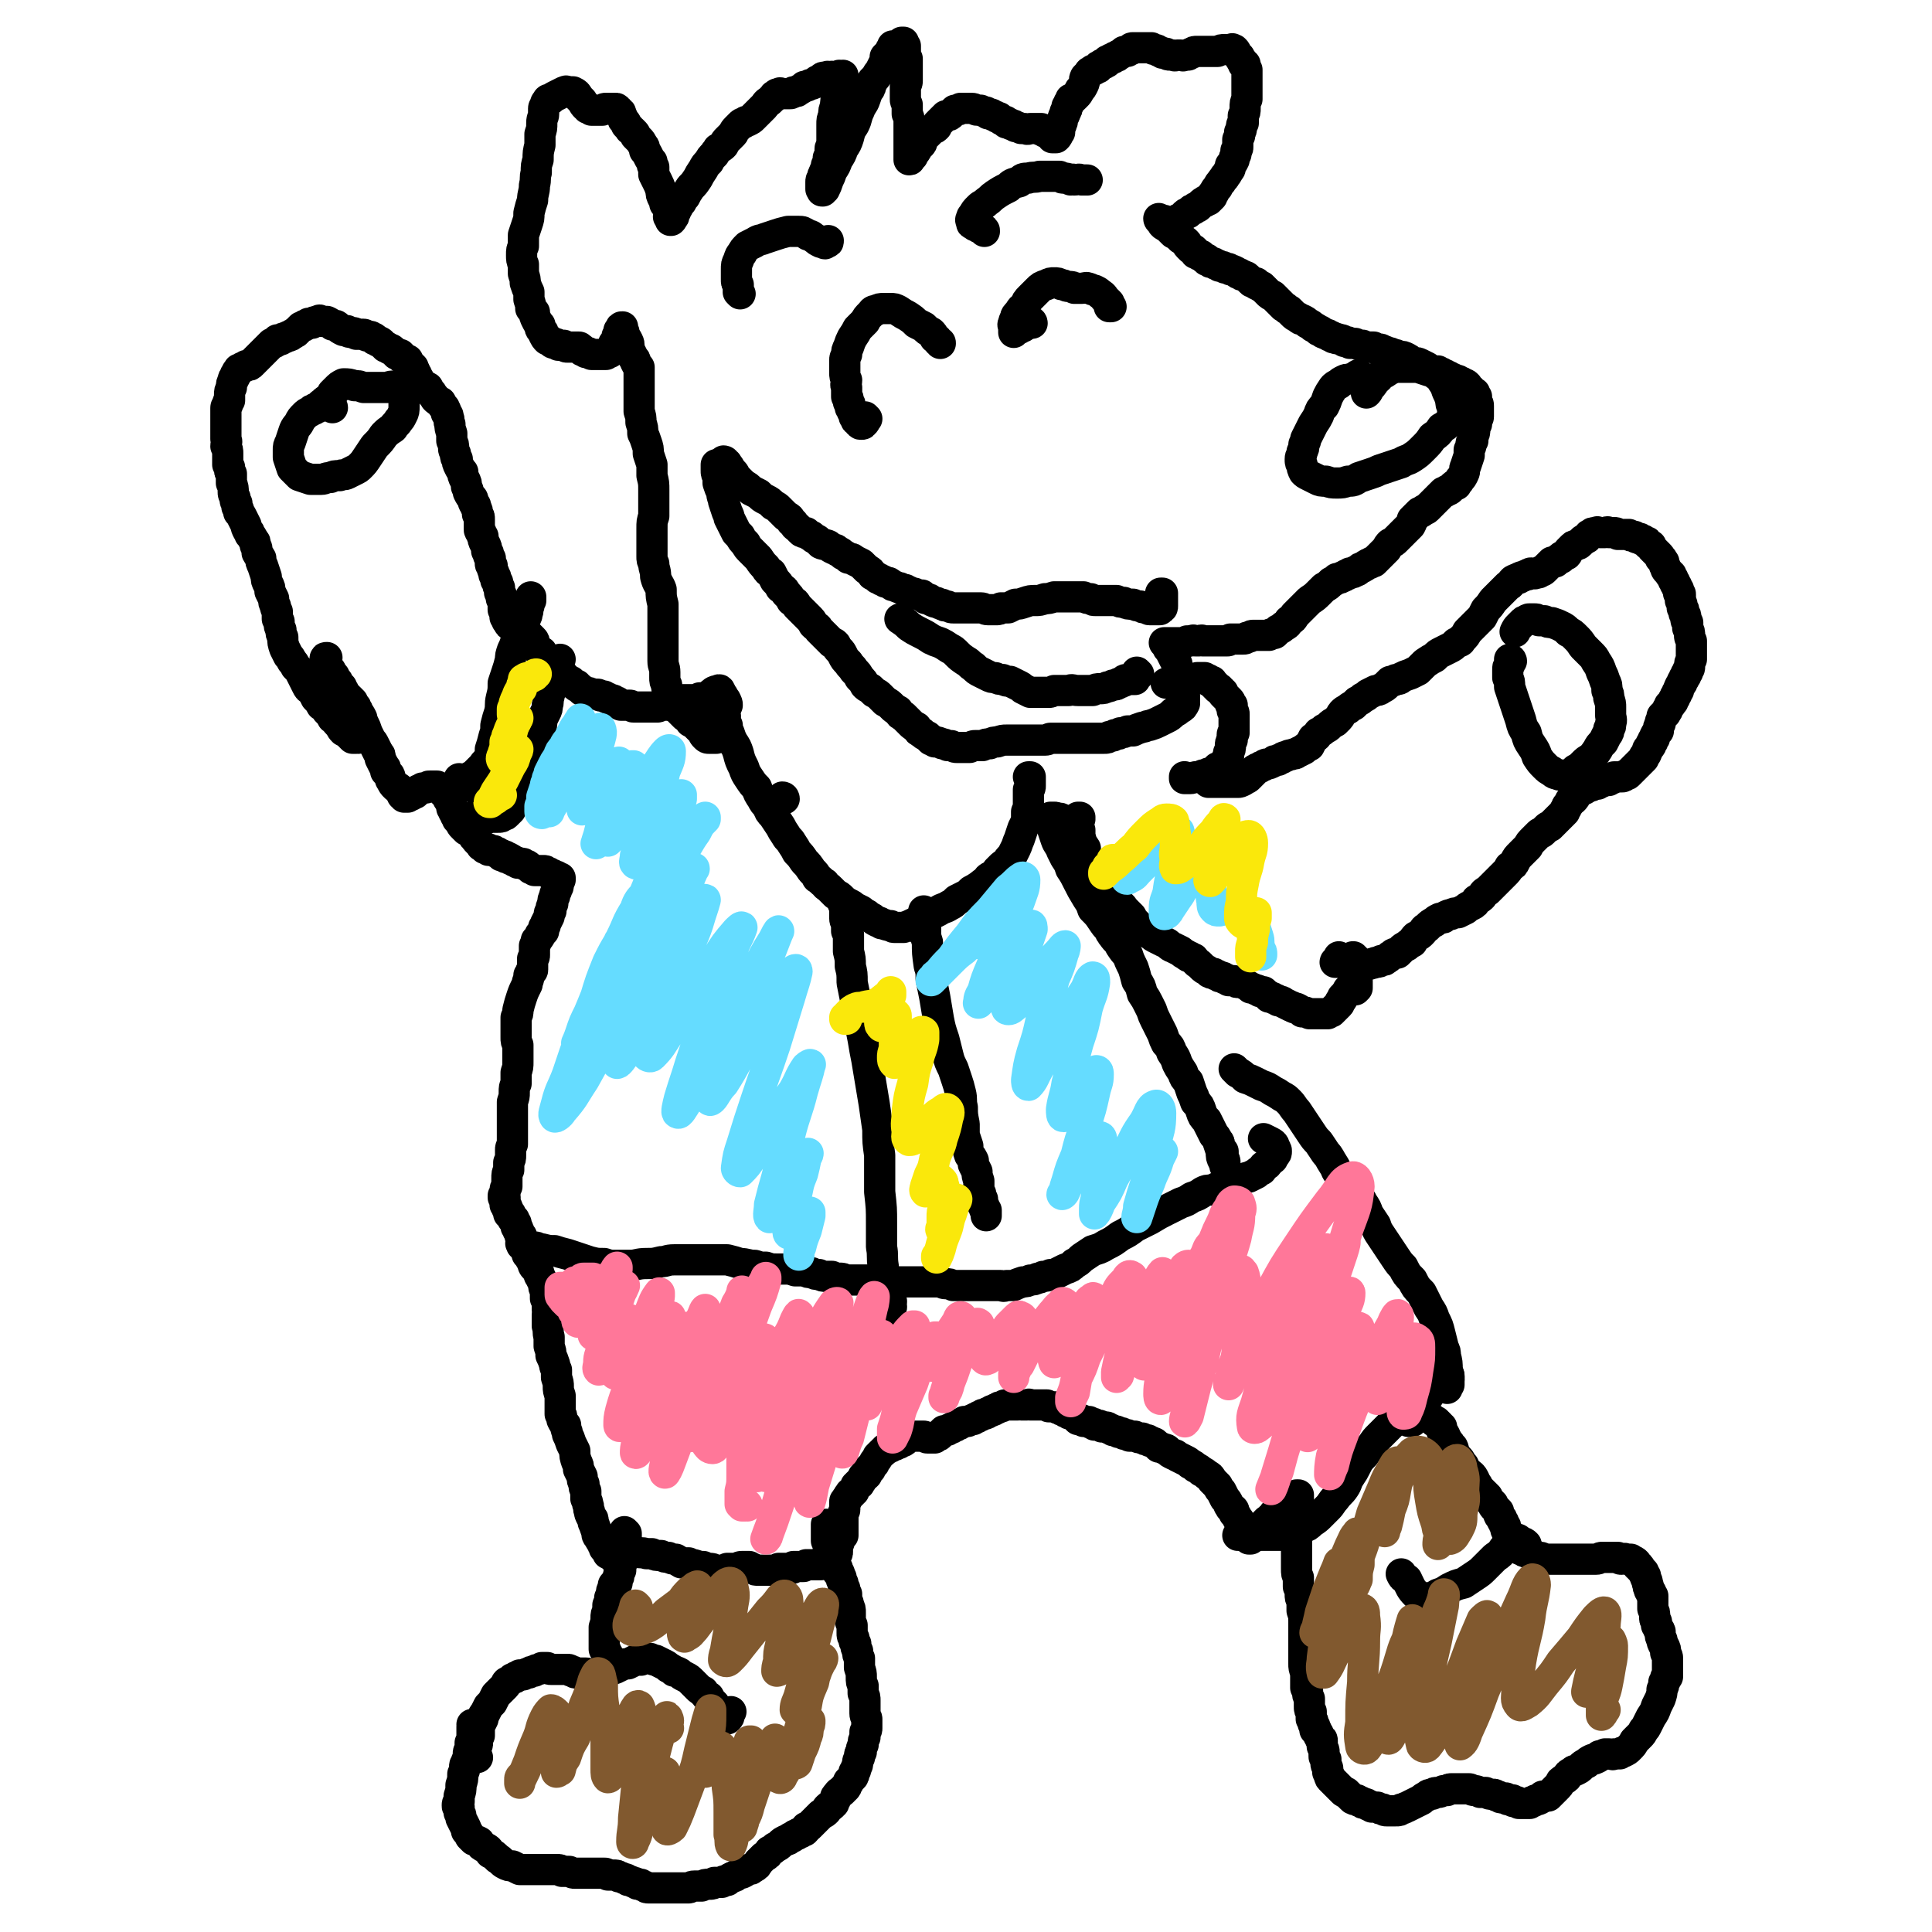 <svg viewBox='0 0 1052 1052' version='1.1' xmlns='http://www.w3.org/2000/svg' xmlns:xlink='http://www.w3.org/1999/xlink'><g fill='none' stroke='#000000' stroke-width='17' stroke-linecap='round' stroke-linejoin='round'><path d='M260,957c0,0 0,0 -1,-1 0,0 1,1 1,1 0,0 0,0 0,0 0,0 0,0 0,0 -1,0 -1,0 -1,-1 0,0 0,0 0,0 0,0 0,0 0,0 0,-1 0,-1 0,-1 0,-2 0,-2 0,-3 1,-2 1,-2 1,-3 0,-2 0,-2 1,-4 0,-3 0,-3 0,-5 1,-2 1,-2 2,-4 0,-2 0,-2 1,-3 1,-2 1,-2 2,-4 1,-1 1,-1 2,-2 1,-2 1,-2 2,-4 1,-1 1,-1 3,-3 1,-1 1,-1 2,-2 1,-1 0,-1 1,-2 2,-1 2,-1 3,-2 1,0 1,0 2,-1 1,0 1,0 2,-1 1,0 1,0 2,0 2,-1 2,-1 3,-1 1,-1 1,-1 3,-1 1,-1 1,-1 2,-1 1,0 1,0 2,-1 1,0 1,0 2,0 0,0 0,0 1,0 1,1 1,1 2,1 1,0 1,0 2,0 1,0 1,0 3,0 1,0 1,0 2,0 1,0 1,0 2,0 1,0 1,0 2,1 0,0 0,0 1,0 1,1 1,1 2,1 1,0 1,0 3,0 1,0 1,0 2,0 2,0 2,1 3,1 2,0 2,0 3,0 2,0 2,0 4,-1 2,0 2,-1 3,-2 2,0 2,0 4,-1 2,-1 2,-1 4,-2 1,0 1,0 2,0 2,-1 2,-1 4,-2 1,0 1,0 3,0 1,-1 1,-1 2,-1 2,0 2,0 3,0 2,1 2,1 3,1 2,1 2,1 4,2 2,1 2,1 3,2 2,1 2,1 3,2 1,0 1,0 3,1 1,1 1,1 3,2 2,1 2,1 4,3 1,1 1,1 3,3 1,1 1,1 3,2 1,2 1,2 3,3 1,2 1,2 3,4 1,2 1,2 2,3 2,2 2,2 3,3 1,1 1,1 1,1 1,1 1,1 1,1 1,-1 1,-1 1,-2 0,-1 0,-1 1,-2 0,0 0,0 0,0 '/><path d='M331,901c0,0 -1,-1 -1,-1 0,0 0,0 0,0 0,0 0,0 0,0 0,0 0,0 0,0 0,-1 0,-1 0,-1 -1,-1 -1,-1 -1,-1 0,0 0,0 0,-1 0,0 0,0 0,0 0,0 0,0 0,-1 0,-1 0,-1 0,-2 0,0 0,0 0,-1 0,-2 0,-2 0,-3 0,-2 0,-2 0,-4 1,-3 1,-3 1,-5 0,-2 0,-2 1,-4 0,-1 0,-1 0,-3 1,-2 1,-2 1,-4 1,-1 1,-2 1,-3 0,-1 0,-1 1,-2 0,-1 0,-1 0,-2 1,0 1,0 1,0 0,-1 0,-1 1,-1 0,-1 0,-1 0,-2 1,-1 1,-1 1,-3 0,-1 0,-1 1,-2 0,-2 0,-2 0,-3 1,-1 1,-1 1,-3 0,-1 0,-1 0,-2 1,0 1,0 1,-1 0,-1 0,-1 0,-1 0,-1 0,-1 0,-2 0,-1 0,-1 0,-2 1,0 1,0 1,-1 0,-1 0,-1 0,-2 0,-1 0,-1 0,-1 0,-1 0,-1 0,-1 0,-1 0,-1 0,-1 0,0 0,0 0,0 0,0 0,0 0,0 -1,-1 -1,-1 -1,-1 '/><path d='M337,849c0,0 -1,-1 -1,-1 0,0 0,0 0,0 0,0 0,0 -1,0 0,0 0,0 -1,0 0,0 0,0 0,-1 -1,0 -1,0 -1,-1 -1,0 -1,0 -2,0 0,-1 0,-1 -1,-2 0,0 0,0 -1,-1 0,0 0,0 0,-1 -1,-1 -1,-1 -1,-2 -1,-1 -1,-1 -2,-3 -1,-1 -1,-1 -1,-3 -1,-2 -1,-3 -2,-5 0,-2 0,-2 -1,-3 -1,-2 -1,-2 -1,-3 -1,-2 0,-2 -1,-4 0,-1 0,-1 -1,-3 0,-2 0,-2 0,-4 -1,-2 -1,-2 -1,-4 -1,-2 -1,-2 -1,-4 -1,-2 -1,-2 -2,-4 0,-2 0,-2 -1,-4 -1,-3 -1,-3 -1,-6 -1,-2 -1,-2 -2,-4 -1,-3 -1,-3 -2,-5 0,-2 -1,-2 -1,-5 -1,-1 -1,-1 -2,-3 0,-2 0,-2 -1,-3 0,-3 0,-3 0,-5 0,-2 0,-2 0,-5 -1,-3 -1,-3 -1,-5 0,-2 0,-2 -1,-5 0,-2 0,-2 0,-4 -1,-2 -1,-2 -1,-3 -1,-3 -1,-3 -2,-5 0,-2 0,-2 -1,-5 0,-3 0,-3 0,-5 -1,-3 0,-3 -1,-6 0,-1 0,-1 0,-3 0,-2 0,-2 0,-3 0,-2 1,-2 0,-3 0,-1 0,-1 0,-3 0,-1 0,-1 -1,-3 0,-2 0,-2 0,-4 -1,-2 -1,-2 -1,-4 -1,-2 -1,-2 -2,-4 -1,-1 0,-1 -1,-3 -1,-1 -1,-1 -2,-2 -1,-1 -1,-2 -1,-3 -1,-1 -1,-1 -2,-3 0,-1 0,-1 -1,-1 0,-1 0,-1 0,-2 0,0 0,0 -1,-1 0,-1 0,-1 0,-2 0,-1 0,-1 -1,-1 0,-1 0,-1 0,-1 0,0 0,0 -1,-1 0,-1 0,-1 0,-2 -1,0 -1,0 -1,-1 0,-1 0,-1 -1,-2 0,-1 0,-1 0,-1 -1,-1 0,-1 -1,-1 0,0 1,0 0,-1 0,0 0,0 0,0 0,0 0,0 0,-1 0,0 0,0 -1,-1 0,0 0,0 0,0 0,0 0,0 0,0 1,0 0,0 0,0 0,0 0,0 0,0 0,0 0,0 0,0 1,0 0,0 0,0 0,0 0,0 0,0 0,0 0,0 0,0 1,0 0,0 0,0 0,0 0,0 0,0 0,0 0,0 0,0 0,0 0,0 0,-1 -1,0 -1,0 -1,-1 0,0 0,0 -1,-1 0,0 0,0 0,-1 0,0 0,0 -1,0 0,-1 0,-1 0,-1 0,-1 0,-1 -1,-2 0,0 0,0 0,0 0,0 0,0 0,0 0,0 0,0 0,0 0,0 0,0 0,0 0,-1 0,-1 0,-1 0,0 0,0 -1,-1 0,0 0,0 0,-1 0,-1 0,-1 0,-2 0,0 0,0 0,0 0,0 0,0 0,0 0,-1 0,-1 0,-1 0,0 0,0 0,0 0,0 0,0 -1,0 0,0 0,0 0,0 0,-1 0,-1 0,-1 1,-1 1,-1 1,-2 0,-2 0,-2 1,-3 0,-2 0,-2 0,-4 0,-3 0,-3 1,-5 0,-2 0,-2 0,-4 1,-2 1,-2 1,-4 0,-2 0,-2 0,-3 0,-1 0,-1 1,-3 0,-2 0,-2 0,-3 0,-2 0,-2 0,-4 0,-2 0,-2 0,-3 0,-2 0,-2 0,-4 0,-2 0,-2 0,-3 0,-1 0,-1 0,-3 0,-2 0,-2 0,-3 1,-3 1,-3 1,-5 0,-3 0,-3 1,-5 0,-3 0,-3 0,-6 1,-3 1,-3 1,-6 0,-2 0,-2 0,-5 0,-2 0,-2 0,-4 -1,-2 -1,-2 -1,-4 0,-2 0,-2 0,-4 0,-2 0,-2 0,-3 0,-2 0,-2 0,-4 1,-2 1,-2 1,-4 1,-4 1,-4 2,-7 1,-3 1,-3 3,-7 0,-2 1,-2 1,-5 1,-1 1,-1 1,-2 0,0 1,0 1,-1 0,0 0,0 0,-1 0,-1 0,-1 0,-2 0,-1 0,-1 0,-3 1,-1 1,-1 1,-2 0,-1 0,-1 0,-2 0,0 0,0 0,-1 0,0 0,0 0,-1 0,-1 0,-1 0,-1 1,-1 0,-1 1,-2 0,-1 0,-1 0,-1 1,-1 1,-1 1,-1 1,-1 1,-1 1,-2 1,-1 1,-1 2,-2 0,-1 0,-1 0,-2 1,-1 1,-1 1,-2 1,-2 1,-2 2,-4 0,-2 0,-2 1,-3 0,-2 0,-2 1,-4 0,-2 0,-2 1,-4 0,-1 0,-1 1,-3 0,0 0,0 0,-1 0,0 0,0 0,-1 1,0 1,0 1,-1 0,0 0,0 0,0 0,-1 0,-1 0,-1 0,-1 0,-1 0,-1 0,0 0,0 0,0 0,-1 0,-1 0,-1 1,0 1,0 1,0 0,0 0,0 0,0 0,-1 0,-1 0,-1 0,0 0,0 0,0 0,0 0,0 0,0 0,0 -1,0 -1,0 0,0 0,0 1,0 0,0 0,0 0,0 0,0 0,0 0,0 0,0 0,0 -1,0 0,0 0,0 0,0 -1,0 -1,0 -1,-1 -1,0 -1,0 -1,0 -1,-1 -1,-1 -2,-1 -1,-1 -1,-1 -2,-1 -1,-1 -1,-1 -2,-1 -1,0 -1,0 -3,0 -1,0 -1,0 -2,0 -1,-1 -1,-1 -2,-1 -1,-1 -1,-1 -1,-1 -1,-1 -1,-1 -2,-1 -1,-1 -1,-1 -2,-1 -1,0 -1,0 -2,0 -1,-1 -1,-1 -2,-1 -1,-1 -1,-1 -2,-1 0,-1 0,0 -1,-1 -1,0 -1,0 -1,0 -1,0 -1,0 -1,-1 -1,0 -1,0 -2,0 0,-1 0,-1 -1,-1 -1,-1 -1,-1 -2,-1 -1,-1 -1,-1 -2,-1 -1,0 -1,0 -2,0 0,-1 0,-1 -1,-1 0,0 0,0 -1,0 0,0 0,0 0,0 -1,-1 -1,-1 -1,-1 -1,-1 -1,0 -1,-1 -1,-1 -1,-1 -2,-2 -1,-1 -1,-1 -1,-2 -1,0 -1,0 -1,-1 -1,-1 -1,-1 -1,-1 -1,-1 -1,-1 -2,-2 -1,0 -1,0 -1,0 -1,-1 -1,-1 -2,-2 -1,-1 -1,-1 -1,-2 -1,-1 -1,-1 -2,-2 0,-1 0,-1 -1,-2 0,-1 0,-1 -1,-2 0,-1 0,0 0,-1 -1,0 0,-1 -1,-1 0,0 0,0 0,0 0,-1 0,-1 0,-1 0,0 0,0 0,-1 -1,-1 -1,-1 -1,-2 0,0 0,0 -1,-1 0,0 0,0 0,-1 0,0 0,0 0,0 -1,-1 -1,-1 -1,-1 0,0 0,0 0,0 -1,-1 -1,-1 -1,-1 -1,-1 -1,-1 -1,-1 -1,-1 -1,-1 -1,-1 -1,-1 -1,0 -1,-1 -1,0 0,0 -1,-1 0,0 0,0 -1,0 -1,0 -1,0 -1,0 -1,0 -1,0 -2,0 -1,0 -1,0 -2,1 -1,0 -1,0 -2,0 -1,1 -1,1 -2,1 -1,1 -1,1 -2,2 -1,0 -1,0 -2,1 -1,0 -1,0 -2,1 0,0 0,0 -1,0 -1,0 -1,0 -1,0 -1,-1 0,-1 -1,-1 0,-1 0,-1 -1,-2 -1,-1 -1,-1 -1,-2 -1,0 -1,0 -2,-1 -1,-1 -1,-1 -2,-3 -1,-1 0,-1 -1,-3 -1,-1 -1,-1 -2,-2 0,-2 0,-2 -1,-3 -1,-2 -1,-2 -2,-4 0,-2 0,-2 -1,-3 -1,-2 -1,-2 -2,-4 -1,-2 -1,-2 -2,-3 -1,-2 -1,-2 -2,-4 -1,-3 -1,-3 -2,-5 -1,-2 -1,-2 -1,-3 -1,-2 -1,-2 -2,-3 0,-1 0,-1 -1,-2 0,-1 0,-1 -1,-2 -1,-1 -1,-1 -1,-2 -1,-1 -1,-1 -2,-2 -1,0 -1,0 -1,-1 -1,-1 -1,-1 -2,-3 -1,-1 -1,-1 -1,-2 -1,-1 -1,-1 -2,-2 0,-1 0,-1 -1,-2 -1,-1 -1,-1 -1,-2 -1,-1 -1,-1 -2,-3 -1,0 -1,0 -1,-1 -1,-1 -1,-1 -1,-2 -1,0 -1,0 -1,-1 0,-1 0,-1 0,-2 0,-1 0,-1 1,-1 0,0 0,0 0,0 '/><path d='M195,402c0,0 0,-1 -1,-1 0,0 1,0 1,0 0,1 0,1 -1,1 -1,0 -1,0 -2,0 -1,-1 -1,-1 -2,-2 -1,-1 -1,-1 -3,-2 -2,-2 -1,-2 -3,-4 -2,-2 -1,-2 -3,-3 -1,-2 -1,-2 -3,-4 -1,-2 -1,-2 -3,-3 -1,-2 -1,-2 -3,-4 -1,-2 -1,-2 -2,-4 -2,-1 -2,-1 -3,-3 -1,-2 -1,-2 -2,-4 -1,-2 -1,-2 -2,-4 -1,-1 -1,-1 -2,-2 -1,-2 -1,-2 -2,-3 -1,-2 -1,-2 -2,-3 -1,-2 -1,-2 -2,-4 -1,-3 -1,-3 -1,-6 -1,-2 -1,-2 -1,-4 -1,-2 -1,-2 -1,-4 0,-1 0,-1 -1,-2 0,-2 0,-2 0,-4 -1,-2 -1,-2 -1,-3 -1,-2 -1,-2 -1,-4 -1,-2 -1,-2 -2,-4 0,-2 0,-2 -1,-4 -1,-2 -1,-2 -1,-4 -1,-3 -1,-3 -2,-6 -1,-2 -1,-2 -1,-4 -1,-2 -1,-1 -2,-3 0,-2 0,-3 -1,-4 0,-2 0,-2 -1,-3 -1,-2 -1,-2 -2,-3 0,-1 0,-1 -1,-2 -1,-2 -1,-2 -1,-3 -1,-2 -1,-2 -2,-4 -1,-2 -1,-2 -2,-3 0,-1 0,-2 -1,-3 0,-1 0,-1 0,-2 -1,-1 -1,-1 -1,-3 -1,-2 -1,-2 -1,-3 0,-2 0,-3 -1,-5 0,-2 0,-2 0,-5 -1,-1 -1,-1 -1,-3 0,-1 0,-1 -1,-2 0,-1 0,-1 0,-2 0,-1 0,-1 0,-2 0,-1 0,-1 0,-2 0,-2 0,-2 -1,-4 0,-2 1,-2 0,-4 0,-2 0,-2 0,-5 0,-2 0,-2 0,-4 0,-2 0,-2 0,-4 0,-1 0,-1 0,-2 0,-1 0,-1 0,-2 0,-1 1,-1 1,-2 0,-1 0,-1 1,-2 0,-2 0,-2 0,-3 0,-2 0,-2 1,-4 0,-2 0,-2 1,-4 0,-1 0,-1 1,-2 0,-1 0,-1 1,-2 0,-1 0,-1 1,-1 0,0 0,0 0,-1 1,0 1,0 2,-1 1,0 1,0 2,-1 2,0 2,0 3,-1 1,-1 1,-1 2,-2 1,-1 1,-1 2,-2 2,-2 2,-2 3,-3 1,-1 1,-1 2,-2 1,-1 1,-1 2,-2 1,0 1,0 2,-1 1,0 1,0 1,-1 1,0 1,0 2,0 1,-1 1,-1 2,-1 1,-1 1,0 2,-1 1,0 1,0 2,-1 1,0 1,-1 2,-1 1,-1 1,-1 2,-2 0,0 0,0 1,-1 1,0 1,0 2,-1 1,0 1,0 2,-1 1,0 1,0 2,0 1,-1 1,-1 3,-1 1,-1 1,-1 2,0 2,0 2,0 3,0 2,1 2,1 3,2 2,0 2,0 3,1 1,1 1,1 3,2 1,0 1,0 2,0 1,1 1,1 2,1 2,0 2,0 3,1 1,0 1,0 2,0 1,0 1,0 2,0 1,0 1,1 2,1 2,0 2,0 3,1 1,0 1,0 1,1 1,0 1,0 2,1 1,0 1,0 2,1 1,1 1,1 2,2 1,0 1,0 2,1 1,0 1,0 2,1 0,0 0,0 1,1 1,0 1,0 1,1 1,0 1,0 2,0 1,1 1,1 1,2 2,0 2,1 3,1 0,1 0,1 1,2 1,1 1,1 1,1 0,0 0,1 1,1 0,1 0,1 0,1 1,1 1,1 1,2 1,1 1,1 1,2 1,1 1,1 1,2 1,1 1,1 2,2 1,1 1,1 3,2 1,2 1,2 2,3 1,2 1,1 2,3 1,1 1,1 3,2 1,2 1,2 2,3 0,1 1,1 1,3 1,1 1,1 1,2 1,2 0,2 1,4 0,2 0,2 1,5 0,2 0,2 0,4 1,2 1,2 1,4 0,1 0,1 1,3 0,2 0,2 1,3 0,2 0,2 1,4 1,2 1,2 2,3 0,2 0,2 1,4 1,2 1,2 1,4 1,2 1,2 1,3 1,2 1,2 2,3 1,1 0,1 1,3 1,1 1,1 1,2 1,2 1,2 1,4 1,1 1,1 1,3 0,1 0,1 0,2 0,1 0,1 0,3 0,1 0,1 1,2 0,1 0,1 1,2 0,2 0,2 1,4 1,2 1,2 1,4 1,1 1,1 1,2 0,1 0,1 1,2 0,2 0,2 0,3 0,1 1,1 1,1 0,2 0,2 1,4 0,0 0,0 0,1 1,1 1,1 1,2 0,0 0,0 0,1 1,1 1,1 1,1 0,2 0,2 1,3 0,1 0,1 0,2 0,1 0,1 1,2 0,1 0,1 0,2 1,1 1,1 1,2 0,1 0,1 0,1 0,1 0,1 0,1 0,1 0,1 0,1 0,0 0,0 0,1 0,0 0,0 0,0 0,0 0,0 0,0 0,0 0,0 1,1 0,1 0,1 0,2 0,0 0,0 0,1 1,0 1,0 1,1 0,0 0,0 0,1 1,1 1,1 1,1 0,1 0,1 1,1 1,1 1,1 1,1 1,0 1,0 2,1 0,0 0,0 0,0 1,0 1,0 2,1 0,0 1,0 1,0 0,1 0,1 1,1 0,0 0,0 0,0 1,0 1,0 1,1 1,0 1,0 1,1 1,0 1,0 1,0 1,1 1,1 2,2 1,1 1,1 1,3 1,1 1,1 2,3 1,1 1,1 2,1 0,1 0,1 1,2 0,1 0,1 1,1 0,1 0,1 0,1 0,0 0,0 0,0 1,0 1,0 1,1 0,0 0,0 1,1 0,0 0,0 1,0 0,1 0,1 1,2 1,0 1,0 1,1 1,1 1,0 2,1 0,1 0,1 1,1 1,1 1,1 1,1 1,1 1,1 2,2 0,0 0,0 1,1 1,1 1,1 2,1 1,1 1,1 1,1 1,1 1,1 1,1 1,0 1,0 1,0 0,1 0,1 1,1 1,1 1,1 2,2 1,0 1,0 2,1 2,0 2,0 3,1 2,0 2,0 3,0 1,0 1,0 2,1 1,0 1,0 2,0 1,1 1,1 2,1 1,1 1,1 2,1 1,0 1,0 2,1 1,0 1,0 2,1 1,0 1,1 1,1 1,0 1,0 2,0 0,0 0,0 1,0 0,0 0,0 1,0 0,0 0,0 1,0 1,0 1,1 2,1 1,0 1,0 2,0 2,0 2,0 3,0 2,0 2,0 3,0 2,0 2,0 3,0 1,0 1,0 2,0 1,0 1,-1 1,-1 1,0 1,0 2,0 0,0 0,0 1,0 1,0 1,0 2,0 1,0 1,-1 2,-1 1,0 1,0 2,-1 0,0 0,0 1,0 1,0 1,0 2,0 1,-1 1,-1 1,-1 1,0 1,0 2,0 1,0 1,0 1,0 1,0 1,0 2,0 1,0 1,0 2,0 1,0 1,0 1,0 1,0 1,-1 1,-1 1,0 1,0 1,0 1,1 1,1 2,1 1,0 1,0 2,1 1,0 0,0 1,1 1,0 1,0 2,0 1,0 1,0 1,0 1,0 1,0 2,1 1,0 1,0 2,0 0,1 0,1 1,0 1,0 1,0 1,0 0,-1 0,-1 -1,-3 -1,-1 -1,-2 -2,-3 -1,-2 -1,-3 -2,-2 -2,0 -3,1 -5,3 '/><path d='M258,428c0,0 -1,0 -1,-1 0,0 1,1 1,1 0,0 0,0 0,0 0,0 0,0 -1,0 0,0 0,0 0,0 0,0 0,0 0,0 -1,0 -1,0 -1,0 0,0 0,0 -1,0 -1,-1 -1,-1 -1,-1 -1,-1 -1,-1 -1,-1 0,0 0,0 0,0 0,0 0,0 0,0 0,0 0,0 0,0 0,0 0,0 -1,0 0,0 0,0 0,0 0,0 0,0 0,0 -1,-1 -1,-1 -1,-1 0,0 0,0 0,0 0,0 0,0 0,0 0,0 -1,-1 -1,-1 0,0 1,1 2,1 0,0 0,0 0,0 1,0 1,0 2,0 1,-1 1,-1 2,-2 2,-1 2,-1 3,-2 2,-2 2,-2 4,-4 1,-2 2,-2 3,-4 1,-2 1,-2 1,-5 1,-3 1,-3 2,-7 1,-3 1,-3 1,-6 1,-4 1,-4 2,-7 1,-4 0,-4 1,-8 1,-4 1,-4 1,-8 1,-3 1,-3 2,-6 1,-3 1,-3 2,-7 0,-2 0,-2 1,-5 1,-2 1,-2 2,-5 0,-2 0,-2 1,-4 1,-2 1,-2 1,-3 1,-2 1,-2 2,-4 1,-1 1,-1 1,-1 1,-2 1,-2 1,-3 1,-2 0,-2 1,-4 0,-2 0,-2 1,-3 0,-1 0,-1 0,-2 0,0 0,0 0,0 '/><path d='M262,443c0,0 -1,0 -1,-1 0,0 1,1 1,1 0,1 0,1 1,1 0,1 0,1 0,1 0,1 0,1 1,1 1,0 1,0 1,-1 1,0 1,0 2,0 1,0 1,0 2,0 1,0 1,0 2,0 2,0 2,0 3,-1 1,0 1,0 2,-1 1,-1 1,-1 2,-2 1,-2 1,-2 2,-5 2,-3 2,-3 2,-6 2,-4 1,-4 2,-8 1,-4 1,-4 3,-8 1,-2 1,-3 2,-5 1,-3 1,-3 2,-5 1,-2 1,-2 1,-3 1,-2 1,-2 2,-4 1,-2 1,-2 1,-5 1,-2 1,-2 2,-4 1,-2 1,-2 1,-4 1,-2 0,-2 1,-5 0,-2 0,-2 1,-3 0,-2 0,-2 1,-4 0,-2 0,-2 0,-3 1,-2 1,-2 1,-3 1,-1 1,-1 1,-2 0,-1 0,-1 0,-1 0,-1 0,-1 0,-1 0,0 0,0 0,-1 1,0 1,0 1,0 0,-1 0,-1 1,-2 0,0 0,0 0,0 0,0 0,0 0,0 '/><path d='M258,940c0,0 -1,-1 -1,-1 0,0 0,0 0,0 1,0 0,0 0,1 0,1 0,1 0,1 0,2 0,2 0,3 0,1 0,1 0,2 0,1 0,1 -1,3 0,2 0,2 0,3 -1,2 -1,2 -1,3 0,1 0,1 0,3 -1,0 0,1 -1,1 0,1 0,1 0,1 -1,1 -1,1 -1,2 0,2 0,2 -1,4 0,3 0,3 -1,6 0,3 0,3 -1,6 0,1 0,1 0,3 -1,1 -1,1 -1,2 0,0 0,0 0,0 0,1 0,1 1,1 0,2 0,2 0,3 1,1 1,1 1,3 1,2 1,2 2,4 1,2 1,2 1,3 1,1 1,1 2,3 1,1 1,1 2,2 1,0 1,0 3,1 1,2 1,2 3,3 2,1 2,1 3,3 2,1 2,1 4,3 2,1 2,2 4,3 2,1 2,1 4,1 2,1 2,1 4,2 2,0 3,0 5,0 1,0 1,0 3,0 2,0 2,0 3,0 1,0 1,0 3,0 1,0 1,0 2,0 2,0 2,0 4,0 2,0 2,0 3,1 2,0 2,0 4,0 2,1 2,1 3,1 2,0 2,0 4,0 1,0 1,0 2,0 2,0 2,0 3,0 2,0 2,0 3,0 2,0 2,0 4,0 1,0 1,0 2,1 1,0 1,0 3,0 2,0 2,0 3,1 1,0 1,0 3,1 1,0 1,0 2,1 1,0 1,0 3,1 1,0 1,0 2,1 1,0 1,0 2,0 1,1 1,1 2,1 1,1 1,1 2,1 1,0 1,0 2,0 1,0 1,0 3,0 1,0 1,0 2,0 2,0 2,0 3,0 2,0 2,0 3,0 1,0 1,0 3,0 1,0 1,0 3,0 1,0 1,0 3,0 1,0 1,-1 3,-1 2,0 2,0 4,0 2,-1 2,-1 4,-1 2,0 2,0 3,-1 2,0 2,0 4,0 1,-1 1,-1 3,-1 1,-1 1,-1 3,-2 1,0 1,0 2,-1 2,-1 2,-1 3,-1 2,-1 2,-1 3,-2 2,0 2,0 3,-1 2,-1 2,-1 3,-3 1,-1 1,-1 3,-3 2,-1 2,-1 3,-3 2,-1 2,-1 3,-2 2,-1 2,-1 3,-2 1,-1 1,-1 3,-2 1,0 1,0 2,-1 1,-1 1,0 2,-1 1,-1 1,-1 2,-1 1,-1 1,-1 2,-1 1,-1 1,-1 2,-1 1,-1 1,-1 1,-2 1,0 1,0 2,-1 1,-1 1,-1 2,-2 1,-1 1,-1 3,-3 1,-1 1,-1 1,-1 2,-1 2,-1 3,-2 0,-1 0,-1 1,-2 1,-1 1,0 2,-1 0,-1 0,-1 1,-1 0,-1 0,-1 0,-1 1,-1 1,-1 1,-2 0,-1 0,-1 1,-1 0,-1 0,-1 1,-2 1,0 1,0 2,-1 0,-1 0,-1 1,-1 1,-1 1,-1 1,-2 1,-1 1,-1 1,-2 1,-1 1,-1 2,-2 1,-1 1,-1 1,-3 1,-1 1,-1 1,-2 1,-2 1,-2 1,-3 0,-1 0,-1 1,-3 0,-2 0,-2 1,-3 0,-2 0,-2 1,-4 0,-2 0,-2 1,-4 0,-1 0,-1 0,-3 1,-1 1,-1 1,-2 0,-2 0,-2 0,-3 0,-1 0,-1 0,-2 0,-1 -1,-1 -1,-3 0,-2 0,-2 0,-3 0,-2 0,-2 0,-4 0,-2 0,-2 -1,-4 0,-2 0,-2 0,-4 -1,-2 -1,-2 -1,-5 0,-2 0,-2 -1,-5 0,-3 0,-3 0,-5 -1,-2 -1,-2 -1,-4 -1,-2 -1,-2 -1,-4 -1,-1 -1,-1 -1,-3 -1,-1 -1,-1 -1,-3 0,-1 0,-1 0,-1 0,-1 0,-1 0,-1 0,-1 0,-1 0,-2 -1,-2 -1,-2 -1,-3 0,-2 0,-2 0,-4 0,-2 0,-2 -1,-4 0,-1 0,-1 -1,-3 0,-2 0,-2 0,-3 -1,-2 -1,-2 -1,-3 -1,-2 -1,-2 -1,-3 -1,-2 -1,-2 -1,-3 -1,-1 0,-1 -1,-2 0,-1 0,-1 -1,-1 0,0 0,0 0,0 1,0 0,0 0,-1 0,0 0,0 0,0 0,0 0,0 0,-1 -1,0 -1,0 -1,-1 0,0 0,0 0,-1 0,0 0,0 0,0 0,-1 0,-1 -1,-1 0,0 0,0 0,0 0,-1 0,-1 0,-1 -1,-1 -1,-1 -1,-1 0,0 0,0 0,-1 0,0 0,0 0,0 0,0 0,0 0,0 0,0 0,0 0,0 0,0 0,0 0,0 0,0 -1,-1 -1,-1 0,0 0,0 1,1 0,0 0,0 0,0 0,0 0,0 -1,-1 0,0 0,0 0,0 0,-1 0,0 0,-1 -1,-1 -1,-1 -1,-2 0,0 0,0 0,-1 0,-1 0,-1 0,-2 0,0 0,0 0,0 0,-1 0,-1 -1,-2 0,-1 0,-1 0,-3 0,-1 0,-1 0,-2 0,-2 0,-2 0,-3 0,0 0,-1 0,-1 0,0 0,1 0,1 '/><path d='M335,841c-1,0 -1,-1 -1,-1 -1,0 0,1 0,1 0,0 0,0 0,1 0,0 0,0 0,0 0,0 0,0 0,0 0,0 0,0 1,0 0,0 0,0 1,0 1,0 1,0 2,1 2,1 2,1 4,1 2,1 2,1 4,1 3,1 3,0 6,1 1,0 1,0 3,0 2,1 2,1 5,1 2,1 2,1 4,1 2,1 2,1 4,1 2,1 1,1 3,2 2,0 2,0 4,0 2,1 2,1 3,1 3,1 3,1 5,1 2,1 2,1 3,1 2,0 2,0 3,1 2,0 2,0 4,0 1,0 1,0 3,-1 1,0 1,0 3,0 1,0 1,0 2,0 2,-1 2,-1 3,-1 1,0 1,0 1,0 1,0 1,0 3,0 1,1 1,1 2,1 1,1 1,1 3,1 1,0 1,0 2,0 1,0 1,0 2,0 1,0 1,0 2,0 1,0 1,0 2,0 1,0 1,0 2,0 0,-1 0,0 1,-1 1,0 1,0 1,0 1,0 1,0 2,0 1,0 1,0 2,0 1,0 1,0 2,0 1,0 1,0 1,-1 1,0 1,0 2,0 1,0 1,0 1,0 1,0 1,0 2,0 1,0 1,0 2,-1 1,0 1,0 1,0 1,0 1,0 2,0 1,0 1,0 1,0 1,0 1,0 2,0 0,0 0,0 1,0 0,0 0,0 1,0 0,-1 0,-1 0,-1 1,0 1,0 2,0 1,0 1,0 1,-1 1,0 1,0 2,0 0,-1 0,-1 1,-1 1,-1 1,-1 2,-2 0,0 0,0 0,-1 1,0 1,0 1,-1 0,0 0,0 0,0 0,-1 0,-1 0,-1 0,-1 0,-1 0,-1 0,-1 0,-1 0,-2 1,-1 1,-1 1,-2 0,-1 0,-1 1,-2 0,-1 0,-1 1,-1 0,-1 0,-1 0,-1 0,-1 0,-1 0,-2 0,-1 0,-1 0,-2 0,-1 0,-1 0,-2 0,-2 0,-2 0,-4 0,-2 1,-2 1,-3 0,-1 0,-1 0,-2 0,-1 0,-1 0,-2 0,0 0,0 0,0 0,-1 0,-1 1,-1 0,-1 0,-1 0,-1 0,0 0,0 1,-1 0,0 0,0 0,0 0,-1 0,-1 1,-1 0,0 0,0 0,-1 1,0 1,0 1,0 0,-1 0,-1 1,-1 0,-1 0,-1 0,-1 1,-1 1,-1 1,-1 0,0 0,0 0,-1 1,0 1,0 1,-1 0,0 0,0 1,0 0,-1 0,-1 0,-1 1,-1 1,0 1,-1 1,-1 1,-1 1,-2 1,0 1,0 2,-1 0,-1 0,-1 0,-2 1,0 1,0 1,-1 0,0 0,0 1,0 0,-1 0,-1 0,-1 1,-1 1,-1 2,-2 0,-1 0,-1 1,-2 1,-1 1,-1 1,-2 1,-1 1,-1 2,-2 0,0 1,0 1,-1 1,0 1,0 1,-1 1,0 1,0 1,0 1,-1 1,-1 2,-1 1,-1 1,-1 2,-1 1,0 1,-1 2,-1 1,0 1,0 1,-1 2,0 2,0 3,-1 1,-1 1,-1 1,-1 1,0 1,-1 2,-1 1,0 1,0 2,0 1,0 1,0 2,0 1,0 1,0 2,0 1,0 1,0 1,0 1,0 1,1 2,1 1,0 1,0 1,0 1,0 1,0 1,0 1,0 1,0 2,0 0,0 0,0 1,-1 1,0 1,0 2,-1 1,-1 1,-1 2,-2 2,0 2,0 3,-1 1,0 1,0 2,-1 1,0 1,0 2,-1 1,0 1,0 2,-1 1,0 1,0 2,-1 1,0 1,0 2,0 2,-1 2,-1 3,-1 1,-1 1,-1 2,-1 1,-1 1,-1 2,-1 1,-1 1,-1 2,-1 1,0 1,0 2,-1 1,0 1,0 2,-1 1,0 1,0 1,0 1,-1 1,-1 2,-1 1,-1 1,-1 2,-1 1,0 1,0 2,-1 2,0 2,0 3,0 1,0 1,0 2,0 1,0 1,0 2,0 1,-1 1,0 2,0 1,0 1,0 3,0 1,0 1,-1 2,0 1,0 1,0 2,0 1,0 1,0 2,0 1,0 1,0 2,0 0,0 0,0 1,0 1,0 1,0 2,0 0,0 0,0 1,1 1,0 1,0 1,0 1,0 1,0 2,0 1,0 1,0 2,1 0,0 0,0 1,0 1,1 1,1 2,1 1,1 1,1 2,1 1,1 1,1 2,1 1,0 1,0 2,1 1,1 1,1 2,2 1,0 1,0 2,0 1,1 1,1 1,1 1,0 1,0 2,0 0,0 0,0 1,0 0,0 0,0 1,1 0,0 0,0 1,0 1,0 1,0 1,1 1,0 1,0 2,0 1,0 1,0 2,1 1,0 1,0 2,0 1,0 1,0 2,1 1,0 1,0 2,1 2,0 2,0 3,1 2,0 2,0 3,1 2,0 2,0 3,1 2,0 2,0 3,0 2,1 2,1 4,1 1,1 1,1 3,1 1,1 1,1 2,1 1,1 1,0 2,1 1,1 1,1 2,2 1,0 1,0 3,1 1,0 1,0 2,1 1,1 1,1 3,2 1,0 1,0 2,1 2,1 2,1 4,2 2,1 2,1 3,2 2,1 2,1 3,2 2,1 2,1 3,2 2,1 2,1 3,2 2,1 2,1 3,3 1,1 1,1 3,3 1,2 1,2 2,3 1,2 1,2 2,4 1,1 1,1 2,3 0,1 1,1 1,2 2,1 2,1 2,3 1,1 1,1 2,3 1,1 1,1 1,2 1,1 1,1 2,2 1,2 0,2 1,3 1,1 1,1 1,2 1,1 1,1 1,1 0,0 0,0 0,1 0,0 0,0 0,0 1,0 0,-1 0,-1 0,0 0,0 0,1 0,0 0,0 0,0 1,0 0,-1 0,-1 0,0 0,0 0,1 0,0 0,0 0,0 1,0 0,-1 0,-1 0,0 0,0 0,1 0,0 0,0 0,0 1,0 1,0 1,0 1,-1 1,-1 1,-1 1,-1 1,-1 2,-1 0,-1 0,-1 1,-2 1,-1 1,-1 2,-2 0,-1 1,-1 1,-2 1,-1 1,-1 2,-2 1,0 1,0 2,-1 0,-1 0,-1 1,-1 1,-1 0,-1 1,-2 1,-1 1,-1 1,-1 1,-1 1,-1 2,-2 1,-1 1,-1 2,-2 1,-1 1,-1 2,-2 1,0 1,0 2,-1 0,0 0,0 1,0 1,-1 1,-1 1,-1 1,0 1,0 1,0 0,0 0,0 0,0 1,0 0,-1 0,-1 0,0 0,0 1,0 0,0 0,0 0,0 0,1 -1,0 -1,0 0,0 0,0 1,0 0,0 0,0 0,0 0,1 -1,0 -1,0 0,0 0,0 1,0 0,0 0,0 0,0 0,1 -1,0 -1,0 0,0 0,0 1,0 0,0 0,0 0,1 0,0 0,0 0,1 0,1 0,1 0,2 0,2 0,2 0,4 0,2 0,2 -1,5 0,2 0,2 0,4 0,1 0,1 0,3 0,1 0,1 0,2 0,1 0,1 0,2 0,2 0,2 0,3 0,2 0,2 0,4 0,2 0,2 0,5 0,2 0,2 0,4 0,3 0,3 1,5 0,3 0,3 0,5 1,2 1,2 1,4 0,2 0,2 1,4 0,3 0,3 0,5 1,3 1,3 1,6 0,4 0,4 0,7 0,3 0,3 0,5 0,3 0,3 0,5 0,1 0,1 0,3 0,1 0,1 0,3 0,2 0,2 1,5 0,1 0,1 0,3 0,2 0,2 0,3 0,1 0,1 0,2 1,1 1,1 1,2 0,2 0,2 1,4 0,1 0,1 0,2 0,1 0,1 0,2 0,2 0,2 1,3 0,2 0,2 0,4 1,1 1,1 1,2 0,1 0,1 1,2 0,1 0,1 0,2 1,0 1,0 1,1 1,1 1,1 1,2 1,1 1,1 1,2 1,0 1,0 1,1 0,2 0,2 0,3 1,2 1,2 1,3 0,1 0,1 0,2 0,1 0,1 1,2 0,1 0,1 0,2 0,2 1,2 1,3 0,1 0,1 0,2 1,1 0,1 1,2 0,1 0,1 1,2 1,1 1,1 2,2 1,1 1,1 2,2 1,1 1,1 2,2 1,1 1,1 2,1 2,2 2,2 3,3 1,1 1,1 3,1 1,1 1,1 2,1 1,1 1,1 2,1 1,0 1,0 2,1 1,0 1,0 2,1 2,0 2,0 3,0 1,1 1,1 3,1 1,1 1,1 2,1 2,0 2,0 3,0 1,0 1,0 2,0 2,0 2,0 3,-1 2,0 2,-1 3,-1 2,-1 2,-1 4,-2 2,-1 2,-1 4,-2 1,-1 1,-1 3,-2 1,-1 1,-1 3,-1 1,-1 1,-1 3,-1 1,0 1,0 3,-1 1,0 1,0 2,0 1,-1 1,-1 3,-1 1,0 1,0 2,0 1,0 1,0 2,0 1,0 1,0 2,0 1,0 1,0 3,0 1,0 1,1 3,1 1,0 1,0 3,1 2,0 2,0 3,0 2,1 2,1 3,1 0,0 0,0 1,0 1,0 1,0 2,1 0,0 0,0 1,0 1,1 1,1 2,1 1,0 1,0 2,0 1,1 1,1 1,1 1,0 1,0 2,0 1,0 1,0 1,1 1,0 1,0 2,0 0,0 0,0 1,1 1,0 1,0 1,0 1,0 1,0 2,0 1,0 1,0 1,0 1,0 1,0 2,0 1,-1 1,-1 1,-1 1,0 1,0 1,0 1,-1 1,-1 2,-1 1,0 1,0 2,-1 1,0 1,0 1,-1 2,0 2,0 3,0 1,-1 1,-1 2,-2 1,-1 1,-1 2,-2 2,-2 2,-2 3,-4 1,-1 2,-1 3,-2 1,-2 1,-2 3,-3 1,-1 1,-1 2,-1 2,-1 2,-1 3,-2 1,-1 1,-1 3,-2 1,-1 1,-1 3,-2 1,0 1,0 3,-1 0,0 0,0 1,-1 1,0 1,0 3,-1 1,0 1,0 2,0 2,0 2,1 3,0 1,0 1,0 3,0 1,-1 1,-1 2,-1 2,-1 2,-1 3,-2 2,-2 2,-2 3,-4 1,-1 1,-1 3,-3 1,-1 1,-1 2,-3 1,-1 1,-1 2,-3 1,-2 1,-2 2,-4 2,-3 2,-3 3,-6 1,-2 1,-2 2,-4 1,-3 1,-3 1,-5 1,-2 1,-2 1,-4 1,-1 1,-1 1,-2 0,-1 0,-1 1,-1 0,-1 -1,-1 0,-1 0,-1 0,-1 0,-1 0,-2 0,-2 0,-3 0,-1 0,-1 0,-2 0,-1 0,-1 0,-3 0,-1 0,-1 -1,-3 0,-2 0,-2 -1,-4 -1,-2 -1,-2 -1,-3 -1,-2 -1,-2 -1,-4 0,-1 0,-1 -1,-2 0,-1 0,-1 -1,-2 0,-1 0,-1 0,-2 -1,-1 -1,-1 -1,-3 0,-2 0,-2 -1,-4 0,-1 0,-1 0,-3 0,-1 0,-1 0,-2 0,-1 0,-1 0,-2 -1,-1 -1,-1 -1,-2 -1,-1 -1,-1 -1,-2 -1,-1 0,-1 -1,-3 0,-1 0,-1 -1,-3 0,0 0,-1 0,-1 -1,-1 -1,-1 -1,-2 -1,-1 -1,-1 -2,-2 0,-1 0,-1 -1,-1 -1,-1 -1,-1 -1,-2 -1,-1 -1,-1 -2,-1 -1,0 -1,0 -1,-1 -1,0 -1,0 -2,0 -2,-1 -2,0 -3,0 -1,0 -1,0 -2,-1 -1,0 -1,0 -2,0 -1,0 -1,0 -2,0 -1,0 -1,0 -2,0 -1,0 -2,0 -3,0 -1,0 -1,1 -3,1 -1,0 -1,0 -3,0 -1,0 -1,0 -2,0 -2,0 -2,0 -3,0 -2,0 -2,0 -3,0 -1,0 -1,0 -2,0 -1,0 -1,0 -2,0 -1,0 -1,0 -2,0 -1,0 -1,0 -2,0 -1,0 -1,0 -2,0 0,0 0,0 -1,0 0,0 0,0 -1,0 0,0 0,0 -1,0 -1,0 -1,0 -2,0 -1,0 -1,0 -2,0 -1,0 -1,-1 -2,-1 -1,0 -1,0 -2,0 -1,-1 -1,-1 -2,-1 -1,-1 -1,-1 -2,-1 -1,0 -1,-1 -2,-1 -1,0 -1,0 -2,-1 -1,0 -1,0 -2,-1 0,0 0,0 -1,0 0,-1 0,0 -1,-1 0,0 0,0 0,0 0,-1 0,-1 -1,-1 0,-1 0,-1 -1,-1 0,-1 0,-1 0,-1 -1,-1 -1,-1 -1,-1 0,-1 0,-1 -1,-2 0,-1 0,-1 0,-2 0,0 0,0 -1,-1 0,-2 0,-2 -1,-3 0,-1 0,-1 -1,-2 0,-1 0,-1 -1,-2 -1,-1 -1,-1 -1,-3 -1,-1 -1,-1 -2,-2 -1,-1 -1,-1 -1,-2 -1,-1 -1,-1 -2,-2 -1,-1 -1,-1 -1,-2 -1,-1 -1,-1 -2,-2 -1,0 -1,0 -1,-1 -1,-1 -1,-1 -2,-1 0,-1 0,-2 -1,-3 -1,-1 -1,-1 -1,-2 -1,-2 -1,-2 -2,-3 -1,-1 -2,-1 -3,-3 -1,-1 -1,-1 -1,-2 -2,-2 -1,-2 -3,-4 -1,-1 -1,-1 -2,-3 -1,-1 0,-1 -1,-3 -1,-1 -1,-1 -1,-1 -1,-2 -1,-1 -2,-3 -1,-1 -1,-1 -1,-2 -1,-2 -1,-2 -2,-3 0,-1 0,-1 0,-2 -1,0 -1,0 -1,-1 0,0 0,0 -1,-1 0,0 0,0 -1,-1 -1,0 -1,0 -1,0 0,0 0,-1 -1,-1 0,0 0,0 -1,-1 0,0 0,0 -1,-1 -1,0 -1,0 -1,-1 -1,0 -1,0 -1,-1 0,0 -1,0 -1,-1 0,0 0,0 0,0 0,0 0,0 0,0 -1,-1 -1,-1 -1,-1 0,0 0,0 0,0 0,0 0,0 -1,1 '/><path d='M769,774c0,0 -1,-1 -1,-1 0,0 0,0 0,1 0,0 0,0 0,0 0,0 0,0 0,0 0,0 0,0 0,0 0,0 -1,0 -1,0 0,-1 0,0 1,0 0,0 0,0 1,-1 1,-1 1,-1 2,-3 1,-2 1,-2 3,-4 1,-2 1,-2 2,-4 1,-1 1,-1 2,-2 '/><path d='M789,751c0,0 -1,0 -1,-1 0,0 1,0 1,0 0,0 0,0 0,-1 0,0 0,-1 -1,-1 0,0 0,0 -1,0 -1,0 -1,0 -2,0 -1,0 -1,1 -2,1 -1,1 -1,1 -3,2 -2,2 -2,2 -4,4 -2,3 -2,3 -4,5 -3,3 -3,3 -5,6 -3,2 -3,2 -5,5 -3,3 -3,3 -6,6 -2,2 -2,2 -5,5 -2,2 -2,2 -4,5 -2,2 -2,2 -4,5 -3,3 -3,3 -5,7 -1,2 -1,2 -3,5 -2,3 -1,3 -3,6 -2,3 -3,3 -5,6 -2,2 -2,3 -4,5 -2,2 -2,2 -4,4 -2,2 -2,2 -5,4 -2,2 -2,2 -5,3 -2,1 -2,1 -4,2 -3,1 -3,1 -6,2 -3,0 -3,0 -6,0 -3,0 -3,0 -6,0 -2,0 -2,0 -4,0 -3,0 -3,0 -5,0 -2,0 -2,0 -4,0 '/><path d='M788,756c0,0 -1,-1 -1,-1 0,0 0,0 1,0 0,0 0,0 1,-1 0,0 0,0 0,0 0,0 0,0 0,0 0,0 0,0 0,0 0,-2 0,-2 0,-3 0,-2 0,-2 -1,-5 0,-4 0,-4 -1,-8 0,-2 0,-2 -1,-4 -1,-4 -1,-4 -2,-8 -1,-4 -1,-4 -3,-8 -1,-3 -1,-3 -3,-6 -2,-4 -2,-4 -4,-8 -3,-3 -3,-3 -5,-7 -3,-3 -3,-3 -5,-7 -2,-2 -2,-2 -4,-5 -2,-3 -2,-3 -4,-6 -2,-3 -2,-3 -4,-6 -2,-3 -2,-3 -3,-6 -2,-3 -2,-3 -4,-6 -1,-3 -1,-3 -3,-6 -1,-2 -1,-2 -3,-4 -1,-1 -1,-1 -2,-3 -2,-2 -2,-2 -4,-4 -2,-2 -2,-2 -4,-5 -2,-2 -1,-2 -3,-5 -2,-3 -2,-4 -4,-6 -2,-3 -2,-3 -4,-6 -2,-2 -2,-2 -4,-5 -2,-3 -2,-3 -4,-6 -2,-3 -2,-3 -4,-6 -2,-2 -2,-3 -4,-5 -2,-2 -2,-2 -4,-3 -3,-2 -3,-2 -5,-3 -3,-2 -3,-2 -6,-3 -2,-1 -2,-1 -4,-2 -2,-1 -2,-1 -5,-2 -2,-2 -2,-2 -4,-3 -1,-1 -1,-1 -2,-2 '/><path d='M579,447c-1,-1 -1,-1 -1,-1 -1,-1 -1,0 -1,0 -1,0 -1,0 -1,0 -1,-1 -1,-1 -2,-1 -1,0 -1,0 -1,0 0,0 -1,0 -1,0 0,1 0,1 0,2 0,2 0,2 1,4 1,3 1,3 2,6 1,3 2,3 3,6 1,2 1,2 2,4 2,3 2,3 3,6 2,3 2,3 4,7 2,4 2,4 5,9 2,3 2,3 3,6 3,3 3,3 5,6 2,3 2,3 4,5 1,3 1,2 3,5 2,2 2,2 3,4 2,3 2,3 4,5 1,3 1,3 3,7 1,3 1,3 2,7 2,3 2,3 3,7 2,3 2,3 3,5 1,2 1,2 2,4 1,3 1,3 2,5 1,2 1,2 2,4 1,2 1,2 2,4 1,3 1,3 2,5 2,2 2,2 3,5 2,3 2,3 3,6 1,2 1,2 3,5 1,3 1,3 3,5 1,3 1,3 2,6 1,2 1,2 2,5 2,2 2,2 3,5 1,3 1,3 3,5 1,2 1,2 2,4 1,2 1,2 2,4 1,1 1,1 2,3 1,1 1,1 1,3 1,2 1,2 2,3 0,2 0,2 0,3 1,2 1,2 1,3 0,1 0,1 0,2 0,0 0,0 0,0 0,-1 0,-1 -1,-3 -1,-2 -1,-2 -1,-5 -1,-3 -1,-3 -2,-6 '/><path d='M588,446c0,0 -1,-1 -1,-1 0,0 0,0 1,0 0,0 0,0 0,0 -1,0 -1,0 -1,1 0,0 0,0 0,1 0,1 0,1 0,2 0,1 0,1 1,3 0,2 0,2 0,3 1,4 1,4 3,7 0,3 0,3 1,5 2,3 2,3 3,6 1,2 1,2 3,5 1,2 1,2 2,4 1,2 1,1 3,3 1,1 1,1 3,3 1,2 1,2 3,4 1,1 2,1 3,3 2,2 2,2 4,4 1,2 1,2 3,4 2,2 2,2 4,4 2,1 2,1 4,2 1,1 1,1 3,2 2,1 2,1 4,2 3,1 2,2 5,3 2,1 2,1 4,2 1,1 1,1 3,2 1,1 1,1 2,1 1,1 1,1 2,1 1,1 1,2 3,3 1,1 1,1 2,2 1,1 2,1 3,2 1,1 1,1 3,1 1,1 1,1 2,1 1,1 1,1 2,1 1,0 1,0 2,1 1,0 1,0 2,1 1,0 1,0 3,0 1,1 1,1 3,1 1,0 1,0 3,1 2,1 2,1 3,2 1,0 1,0 3,1 1,0 1,0 2,1 1,0 1,0 2,0 1,1 1,1 2,2 1,0 1,0 1,1 2,0 2,0 3,1 1,0 1,0 2,1 1,0 2,0 3,1 2,1 2,1 4,2 1,0 1,1 3,1 2,1 2,1 3,2 2,0 2,0 4,1 2,0 2,0 3,0 2,0 2,0 3,0 1,0 1,0 2,0 1,0 1,0 2,0 1,-1 1,-1 2,-1 1,-1 1,-1 2,-2 1,-1 1,-1 2,-2 1,-1 0,-1 1,-2 1,-1 1,-1 1,-2 1,-1 1,-1 2,-2 0,0 0,-1 1,-1 0,-1 0,-1 0,-1 1,0 1,0 2,0 0,-1 0,0 1,0 1,0 1,0 1,0 1,-1 1,-1 1,-1 0,0 0,0 0,0 0,0 0,0 0,0 0,0 0,0 0,0 0,-1 0,0 0,0 0,0 0,0 0,0 0,0 0,0 0,0 0,0 0,0 0,-1 0,0 0,0 0,0 0,-1 0,-1 0,-1 0,-1 0,-1 0,-2 -1,-1 -1,-1 -1,-3 0,-1 0,-1 -1,-1 0,-1 0,-1 0,-2 -1,0 -1,0 -1,-1 -1,0 -1,0 -2,-1 0,0 0,-1 -1,-1 -1,-1 -1,-1 -2,-1 -1,0 -1,0 -1,0 -1,0 -1,0 -1,0 -1,0 -1,0 -1,0 0,0 0,0 0,0 0,0 0,0 -1,0 0,0 0,0 0,0 0,0 0,0 0,0 1,0 0,0 0,0 0,-1 1,0 1,-1 1,0 1,-1 1,-2 '/><path d='M738,522c-1,0 -1,-1 -1,-1 -1,0 0,0 0,0 0,0 0,1 0,1 1,0 1,0 1,1 1,1 1,1 1,1 1,1 1,1 1,1 1,0 1,0 2,0 1,0 1,0 2,0 1,0 1,0 2,0 2,-1 2,0 3,-1 2,0 2,0 3,-1 2,0 2,0 3,-1 2,-1 1,-1 3,-2 1,-1 1,-1 3,-1 1,-1 1,-1 2,-2 1,-1 1,-1 3,-2 1,-1 1,-1 3,-2 1,-2 1,-2 2,-3 2,-1 2,-1 3,-2 2,-2 1,-2 3,-3 2,-2 2,-2 4,-3 1,-1 1,-1 3,-2 2,0 2,0 3,-1 2,-1 2,-1 3,-1 2,-1 2,-1 4,-1 2,-1 2,-1 4,-2 1,-1 1,-1 3,-2 2,-1 2,-1 3,-3 2,-1 2,-1 3,-2 1,-2 1,-2 3,-3 1,-1 1,-1 2,-2 1,-1 1,-1 2,-2 1,-1 1,-1 2,-2 2,-2 2,-2 3,-3 2,-2 2,-2 3,-4 2,-1 2,-1 3,-3 1,-2 1,-2 3,-4 2,-2 2,-2 4,-4 1,-2 1,-2 3,-4 1,-1 1,-1 3,-3 1,-1 1,0 2,-1 1,-1 1,-1 2,-2 1,-1 1,-1 2,-1 1,-1 1,-1 2,-2 1,-1 1,-1 2,-2 1,-1 1,-1 2,-2 1,-1 1,-1 2,-2 0,-1 0,-1 1,-2 0,-1 0,-1 1,-2 1,-1 1,-1 1,-2 1,0 1,0 2,-1 1,-1 1,-2 2,-3 1,-1 1,-1 3,-2 1,0 1,-1 2,-1 1,-1 1,-1 2,-1 1,0 1,0 2,-1 1,0 1,0 2,0 1,-1 1,-1 2,-1 1,-1 1,-1 2,-1 1,0 1,0 2,0 1,-1 1,-1 2,-1 0,0 0,-1 1,-1 1,0 1,0 2,0 1,0 1,0 2,0 1,0 1,0 2,-1 1,0 1,0 2,-1 1,-1 1,-1 2,-2 1,-1 1,-1 2,-2 1,-1 1,-1 2,-2 1,-1 1,-1 2,-2 0,-1 0,-1 1,-2 1,-1 0,-1 1,-2 0,-1 0,-1 1,-2 1,-1 1,-1 1,-2 1,-1 1,-1 1,-2 1,-1 1,-1 1,-2 1,-2 1,-2 2,-3 0,-2 0,-2 1,-4 0,-1 0,-1 1,-3 0,0 0,0 0,-1 1,-1 1,-1 1,-1 1,-1 1,0 1,-1 1,-1 1,-1 1,-2 1,-1 1,-1 1,-2 0,0 1,0 1,-1 0,0 0,0 1,-1 0,-1 0,-1 1,-2 0,-1 0,-1 1,-2 0,-1 0,-1 1,-2 0,-1 0,-1 1,-3 1,-1 1,-1 1,-2 1,-1 1,-1 1,-2 1,-1 1,-1 1,-1 0,-1 0,-1 0,-1 0,0 0,0 1,-1 0,-1 0,-1 0,-1 1,-1 1,-1 1,-2 0,-2 0,-2 1,-4 0,-1 0,-1 0,-3 0,-2 0,-2 0,-3 0,-1 0,-1 0,-2 0,-1 0,-1 0,-2 -1,-2 -1,-2 -1,-3 0,-2 0,-2 -1,-4 0,-1 0,-1 0,-3 -1,-1 -1,-1 -1,-2 0,-2 0,-2 -1,-3 0,-2 0,-2 -1,-3 0,-2 0,-2 -1,-4 0,-1 0,-1 0,-3 0,-1 0,-1 -1,-1 0,-1 0,-1 0,-2 -1,-1 -1,-1 -1,-2 -1,-1 -1,-1 -1,-2 -1,-1 -1,-1 -1,-2 -1,-1 -1,-1 -1,-2 0,0 -1,0 -1,-1 0,0 0,0 -1,-1 -1,-1 -1,-1 -1,-2 -1,-1 -1,-2 -1,-3 -1,-1 -1,-1 -1,-1 0,-1 0,-1 -1,-1 0,-1 0,-1 -1,-2 0,0 0,0 -1,-1 0,0 0,0 -1,-1 0,0 0,0 -1,-1 -1,-1 -1,-1 -1,-2 -1,0 -1,0 -2,-1 0,-1 0,-1 -1,-1 -1,-1 -1,-1 -2,-1 -1,-1 -1,-1 -2,-1 -1,0 -1,0 -2,-1 -2,0 -2,0 -3,-1 -1,0 -1,0 -3,0 -1,0 -1,0 -1,0 -1,0 -1,0 -2,0 -1,-1 -1,-1 -2,-1 -1,0 -1,0 -3,0 -1,-1 -1,0 -2,0 -1,0 -1,0 -3,0 -1,0 -1,-1 -2,0 -2,0 -2,0 -3,1 -1,0 -1,1 -2,2 -1,0 -1,1 -2,1 -1,1 -1,1 -2,2 -1,1 -1,0 -2,1 -1,0 -1,0 -2,1 -1,1 -1,1 -2,2 -1,1 0,1 -1,2 -1,0 -1,0 -2,1 -1,0 -1,0 -1,1 -1,0 -1,0 -2,1 0,0 0,0 -1,1 -1,0 -1,0 -2,0 -1,1 -1,1 -2,2 -1,1 -1,1 -2,2 -1,1 -1,1 -2,1 -1,1 -1,1 -2,1 -2,1 -2,0 -3,0 -1,0 -1,0 -2,1 -1,0 -1,0 -3,1 -1,0 -1,0 -2,1 -1,0 -1,0 -3,1 -2,2 -1,2 -3,3 -2,2 -2,2 -3,3 -1,1 -1,1 -2,2 -2,2 -2,2 -3,3 -2,3 -2,3 -4,5 -1,2 -1,2 -2,4 -2,2 -2,2 -4,4 -2,2 -2,2 -4,4 -1,2 -1,2 -3,4 -1,2 -1,1 -3,2 -2,2 -2,2 -4,3 -2,1 -2,1 -4,2 -2,1 -2,1 -4,3 -2,1 -2,1 -5,3 -2,2 -2,2 -4,4 -2,1 -2,1 -4,2 -3,1 -3,1 -5,2 -1,1 -1,1 -3,1 -1,1 -2,1 -3,1 -1,1 -1,1 -2,2 -1,1 -1,1 -3,2 -1,1 -2,1 -3,1 -2,1 -2,1 -4,2 -1,1 -1,1 -3,2 -1,1 -1,1 -3,2 -1,1 -1,1 -2,2 -2,1 -2,1 -3,2 -2,1 -2,1 -3,2 -1,1 -1,2 -2,3 -1,1 -1,1 -2,2 -2,1 -2,1 -3,2 -1,1 -1,1 -3,2 -1,1 -1,1 -3,2 -1,2 -1,2 -3,3 -1,2 -1,2 -2,4 -2,1 -2,1 -3,2 -2,1 -2,1 -4,2 -1,1 -1,0 -3,1 -1,0 -1,0 -3,1 -1,0 -1,0 -2,1 -1,0 -1,0 -2,1 -2,0 -2,0 -3,1 -2,1 -2,1 -3,1 -1,0 -1,0 -2,1 -1,0 -1,0 -2,1 -1,0 -1,0 -2,1 -1,0 -1,0 -1,1 -1,1 -1,1 -2,2 -1,1 -1,1 -1,1 -1,1 -1,1 -2,1 -1,1 -1,1 -1,1 -2,1 -2,1 -3,1 -1,0 -1,0 -2,0 -1,0 -1,0 -2,0 -2,0 -2,0 -3,0 -1,0 -1,0 -2,0 -1,0 -1,0 -2,0 -1,0 -1,0 -3,0 0,0 0,0 -1,0 0,0 0,0 -1,0 0,0 0,0 0,0 1,0 0,0 0,-1 0,0 0,1 0,1 1,-1 0,-1 0,-2 0,-1 0,-1 1,-2 '/><path d='M461,492c0,0 -1,-1 -1,-1 0,0 0,0 0,1 0,0 0,0 0,1 0,0 0,0 0,0 0,0 0,-1 -1,-1 0,0 1,0 1,1 0,1 0,1 0,1 0,2 0,2 0,3 0,1 0,1 0,3 0,2 1,2 1,3 0,2 0,2 0,4 1,1 1,1 1,2 0,2 0,2 0,4 0,3 0,3 0,5 1,4 1,4 1,8 1,4 1,4 1,9 1,5 1,5 2,10 1,5 1,5 2,10 1,6 1,6 2,11 1,6 1,6 2,11 1,6 1,6 2,12 1,6 1,6 2,12 1,7 1,7 2,14 0,7 0,7 1,14 0,10 0,10 0,20 1,9 1,9 1,17 0,6 0,6 0,13 1,5 0,5 1,11 0,4 0,4 1,8 0,3 1,3 1,5 1,2 1,2 2,3 0,1 0,1 0,2 1,1 0,1 0,2 0,1 1,1 0,3 0,1 0,1 -1,3 '/><path d='M503,508c0,0 -1,-1 -1,-1 0,0 0,0 0,0 0,0 0,-1 0,-2 0,-1 0,-1 0,-2 0,-1 0,-1 0,-2 0,0 0,0 0,-1 0,0 0,0 0,0 0,0 0,0 0,0 1,0 0,0 0,-1 0,0 0,1 0,1 0,0 0,0 0,0 1,0 0,0 0,-1 0,0 0,1 0,1 0,0 0,0 0,0 1,0 0,0 0,-1 0,0 0,1 0,0 1,0 0,0 1,-1 0,0 0,0 0,-1 0,0 0,0 0,0 0,0 0,0 0,0 1,0 0,-1 0,-1 0,0 0,0 0,1 0,0 0,0 0,0 0,0 0,0 0,1 1,1 1,1 1,3 0,2 0,2 0,5 0,4 0,4 1,7 0,6 0,6 1,13 1,3 1,3 1,7 1,5 1,5 2,10 1,6 1,6 2,12 1,5 1,5 3,11 1,4 1,4 2,8 1,4 1,4 3,8 1,3 1,3 2,6 1,3 1,3 2,7 1,4 0,4 1,8 0,4 0,4 1,9 0,3 0,3 0,6 1,3 1,3 2,6 0,2 0,2 1,5 1,1 1,1 2,3 0,1 0,1 0,2 1,2 1,2 2,4 0,2 0,2 1,5 0,2 0,2 0,4 0,2 0,2 1,3 0,2 0,2 1,3 0,2 0,2 0,3 0,0 0,0 1,1 0,0 0,0 0,1 0,0 0,0 0,0 0,1 1,1 1,1 0,1 0,1 0,2 0,1 0,1 0,1 0,0 0,0 0,0 '/><path d='M285,678c-1,0 -1,-1 -1,-1 -1,0 0,0 0,1 0,0 0,0 0,0 0,0 0,-1 0,-1 -1,0 0,0 0,1 0,0 0,0 0,0 1,0 1,0 1,0 1,0 1,1 2,1 2,0 2,0 4,0 2,0 2,1 4,1 4,1 4,1 7,1 3,1 3,1 7,2 3,1 3,1 6,2 3,1 3,1 6,2 4,1 4,1 8,1 3,1 3,1 7,1 4,0 4,0 7,0 4,0 4,-1 9,-1 4,0 4,0 8,-1 3,0 3,-1 7,-1 4,0 4,0 7,0 4,0 4,0 7,0 4,0 4,0 7,0 4,0 4,0 8,0 4,1 4,1 7,2 4,0 4,1 8,1 3,1 3,1 6,1 3,1 3,1 6,1 2,0 2,0 5,0 2,0 2,0 5,1 2,0 2,0 5,0 2,1 2,1 4,1 2,1 2,1 4,1 2,1 2,1 4,1 2,0 2,0 3,0 2,1 2,1 4,1 2,0 2,0 3,1 3,0 3,0 5,0 2,0 2,0 5,0 1,0 1,0 3,0 2,0 2,0 5,0 2,0 2,0 4,0 2,0 2,1 3,1 3,0 3,0 5,0 2,0 2,0 4,0 3,0 3,0 5,0 1,0 1,0 3,0 2,0 2,0 5,0 2,0 2,0 4,0 2,0 2,1 4,1 2,0 2,0 4,1 2,0 2,0 3,0 2,0 2,0 3,0 2,0 2,0 3,0 2,0 2,0 3,0 2,0 2,0 3,0 2,0 2,0 3,0 2,0 2,0 4,0 2,0 2,0 4,0 1,0 1,1 3,0 2,0 2,0 4,0 2,-1 2,-1 5,-2 2,0 2,0 4,-1 2,0 2,0 4,-1 1,0 1,0 3,-1 2,0 2,0 4,-1 2,0 2,0 4,-1 2,-1 2,-1 4,-2 3,-1 3,-1 5,-3 2,-1 2,-1 4,-3 3,-2 3,-2 6,-4 3,-1 4,-1 7,-3 4,-2 4,-2 8,-5 4,-2 4,-2 8,-5 4,-2 4,-2 8,-4 5,-3 5,-3 9,-5 4,-2 4,-2 8,-4 3,-1 3,-1 6,-3 3,-1 3,-1 6,-3 2,-1 2,-1 5,-1 2,-1 2,-1 4,-2 2,0 2,0 4,-1 2,0 2,-1 3,-1 2,-1 2,-1 4,-2 1,0 1,0 2,0 2,-1 2,-1 3,-1 2,-1 2,-1 4,-2 1,-1 1,-1 3,-2 1,-2 1,-2 3,-3 1,-1 1,-2 3,-3 0,-1 1,-1 1,-2 1,-1 1,-1 1,-2 0,-1 0,-1 -1,-2 0,-1 0,-2 -2,-3 -2,-1 -2,-1 -4,-2 '/><path d='M427,435c0,0 0,-1 -1,-1 0,1 0,1 -1,2 -1,1 -1,1 -2,2 -1,1 -1,1 -2,1 0,1 0,1 0,1 0,0 0,0 -1,1 0,0 0,0 0,0 1,0 0,-1 0,-1 '/><path d='M395,390c0,0 -1,0 -1,-1 0,0 0,1 0,1 0,0 0,0 0,0 1,0 0,-1 0,-1 0,1 0,1 1,2 0,2 0,2 1,4 0,2 0,2 1,4 1,3 1,3 2,5 2,3 2,3 3,6 1,4 1,4 3,8 1,3 1,3 3,6 2,3 2,3 4,5 1,3 1,3 3,6 1,2 1,2 3,4 1,3 1,3 3,5 2,3 2,3 4,6 1,2 1,2 3,5 1,2 2,2 3,4 2,3 2,3 3,5 2,2 2,2 4,5 2,2 2,2 4,5 2,2 2,2 3,4 2,1 2,2 4,3 1,2 1,1 3,3 1,1 1,1 3,3 2,1 2,1 3,2 2,2 2,2 4,3 2,1 2,1 3,2 2,1 2,1 4,2 1,1 1,1 3,2 1,1 1,1 3,2 1,1 1,1 3,2 1,0 1,0 2,1 2,0 2,1 5,1 1,1 1,1 3,1 2,0 2,0 4,0 3,-1 3,-1 5,-2 2,-1 2,-1 5,-2 2,-2 2,-2 5,-3 2,-1 2,-1 4,-2 3,-2 3,-1 6,-3 2,-1 2,-1 4,-3 2,-1 2,-1 4,-2 2,-1 2,-1 4,-3 2,-1 2,-1 5,-3 1,-1 1,-1 3,-2 1,-2 1,-2 3,-3 2,-1 2,-1 3,-3 1,-1 1,-1 2,-2 1,-1 1,-1 3,-2 1,-2 1,-2 3,-4 1,-2 1,-2 2,-4 1,-2 1,-3 2,-5 1,-3 1,-3 2,-6 1,-2 1,-2 2,-4 0,-3 0,-3 0,-5 1,-2 1,-2 1,-4 0,-2 0,-2 0,-4 0,-2 0,-2 0,-4 1,-1 1,-1 1,-2 0,-2 0,-2 0,-3 0,-1 0,-1 0,-2 -1,0 -1,0 -1,0 0,0 0,0 0,0 '/><path d='M392,398c0,0 -1,-1 -1,-1 0,0 0,1 0,1 0,1 0,1 -1,2 0,1 0,1 0,2 -1,0 -1,0 -1,0 -1,0 -1,0 -1,0 -1,0 -1,0 -2,0 -1,0 -1,0 -2,-1 -1,-1 -1,-1 -1,-2 -1,-1 -1,-1 -2,-2 -1,-1 -1,-1 -2,-2 -1,-1 -1,-1 -3,-2 -1,-2 -1,-2 -3,-3 -1,-1 -1,-1 -3,-3 -1,-1 -1,-1 -3,-3 -1,-1 -1,-2 -2,-3 -1,-2 -1,-2 -1,-4 -1,-2 -1,-2 -1,-4 -1,-2 -1,-2 -1,-4 0,-2 0,-2 0,-3 0,-3 -1,-3 -1,-6 0,-2 0,-2 0,-5 0,-2 0,-2 0,-4 0,-3 0,-3 0,-5 0,-2 0,-2 0,-5 0,-3 0,-3 0,-6 0,-3 0,-3 0,-6 -1,-4 -1,-4 -1,-8 -1,-3 -2,-3 -3,-7 0,-4 -1,-4 -1,-7 -1,-2 -1,-2 -1,-4 0,-2 0,-2 0,-5 0,-2 0,-2 0,-5 0,-3 0,-3 0,-5 0,-4 0,-4 1,-7 0,-4 0,-4 0,-7 0,-4 0,-4 0,-7 0,-4 0,-4 -1,-8 0,-3 0,-3 0,-6 -1,-3 -1,-3 -2,-6 0,-3 0,-3 -1,-6 -1,-3 -1,-3 -2,-5 0,-3 0,-3 -1,-6 0,-3 0,-3 -1,-6 0,-2 0,-2 0,-4 0,-3 0,-3 0,-5 0,-3 0,-3 0,-6 0,-3 0,-3 0,-5 0,-2 0,-2 0,-4 -1,-1 -1,-1 -2,-3 0,-1 0,-1 -1,-2 -1,-2 -1,-2 -2,-4 -1,-3 0,-3 -1,-5 -1,-2 -1,-2 -2,-3 0,-2 0,-2 -1,-3 0,-1 0,-1 0,-2 0,0 0,0 0,0 -1,0 -1,0 -1,1 0,0 0,0 0,0 0,0 0,0 0,0 -1,1 -1,1 -1,1 0,2 0,2 -1,3 0,1 0,1 0,2 -1,1 -1,1 -1,2 -1,0 -1,0 -1,1 0,1 0,1 0,1 -1,1 -1,1 -1,1 0,1 0,1 -1,1 0,0 0,1 0,1 -1,0 -1,0 -2,1 -1,0 -1,0 -2,0 -1,0 -1,0 -2,0 -1,0 -1,0 -2,0 -1,0 -1,0 -2,0 -1,-1 -1,-1 -3,-1 -1,-1 -1,-1 -2,-1 0,-1 0,-1 -1,-1 -1,-1 0,-1 -1,-1 -1,0 -1,0 -1,0 -2,0 -2,0 -3,0 -1,0 -1,0 -2,0 -1,0 -1,0 -2,-1 -2,0 -2,0 -3,0 -1,-1 -1,-1 -2,-1 -1,0 -1,0 -2,-1 -1,-1 -1,-1 -2,-1 -1,-1 -1,-1 -2,-3 0,-1 0,-1 -1,-2 -1,-1 -1,-1 -1,-3 -1,-1 -1,-1 -2,-3 -1,-2 -1,-2 -1,-4 -1,-1 -1,-1 -2,-2 0,-2 0,-2 -1,-5 0,-2 0,-2 0,-4 -1,-2 -1,-2 -2,-5 0,-2 0,-2 -1,-5 0,-2 0,-2 0,-5 -1,-2 -1,-3 -1,-5 0,-3 0,-3 1,-5 0,-3 0,-3 0,-6 1,-3 1,-3 2,-6 1,-3 1,-3 1,-6 1,-4 1,-4 2,-7 0,-4 1,-4 1,-8 1,-4 0,-4 1,-7 0,-4 0,-4 1,-7 0,-4 0,-4 1,-8 0,-3 0,-3 0,-6 1,-3 1,-3 1,-6 0,-3 1,-3 1,-5 0,-2 0,-2 0,-3 0,-1 1,-1 1,-2 0,-1 0,-1 1,-2 0,-1 1,-1 2,-1 1,-1 1,-1 3,-2 2,-1 2,-1 4,-2 1,0 1,-1 2,0 2,0 2,0 3,0 2,1 2,1 3,3 1,1 1,1 2,2 1,2 1,2 2,3 1,0 1,0 1,1 1,0 1,0 2,1 2,0 2,0 3,0 1,0 1,0 3,0 1,-1 1,-1 2,-1 1,0 1,0 3,0 1,0 1,0 2,0 1,0 1,0 1,1 1,0 1,0 1,1 1,0 1,0 1,1 1,1 0,1 1,2 0,1 0,1 1,2 1,1 1,1 1,2 1,1 1,1 2,2 0,1 0,0 1,1 1,1 1,1 1,1 1,1 1,1 1,2 1,1 1,1 2,2 1,1 1,1 2,3 1,1 1,1 1,3 1,1 1,1 2,3 1,2 1,2 2,3 0,2 0,2 1,3 0,2 0,2 0,4 1,2 1,2 2,4 1,2 1,2 2,5 0,2 0,2 1,4 1,1 1,1 1,2 0,0 0,1 0,1 1,0 1,0 1,1 0,0 0,1 1,1 0,1 0,1 0,2 1,1 0,1 1,2 0,1 0,1 0,1 0,0 0,0 0,0 0,1 -1,0 -1,0 0,0 1,0 1,0 0,1 0,1 0,1 0,1 0,1 0,1 0,0 0,0 0,0 0,0 0,0 0,0 0,0 0,0 0,0 0,0 0,0 0,0 1,0 0,0 0,0 0,0 0,0 0,0 0,0 0,0 0,0 1,0 0,0 0,0 0,0 0,0 0,0 0,0 0,0 0,0 1,0 1,-1 1,-1 1,-1 1,-1 1,-2 0,-1 0,-1 1,-2 0,-1 0,-1 1,-2 1,-2 1,-2 2,-3 1,-2 1,-2 2,-3 1,-2 1,-2 3,-5 2,-2 2,-2 4,-5 1,-2 1,-2 3,-5 1,-2 1,-2 3,-4 1,-2 1,-2 3,-4 1,-2 1,-1 2,-3 2,-1 2,-1 3,-2 1,-2 1,-2 2,-3 1,-1 1,-1 3,-3 1,-1 0,-1 2,-3 1,-1 1,-1 2,-2 1,-1 1,-1 2,-1 1,-1 1,-1 2,-1 2,-1 2,-1 3,-2 1,-1 1,-1 3,-3 1,-1 1,-1 3,-3 1,-1 1,-2 3,-3 1,-1 1,-1 2,-2 1,0 0,-1 1,-1 1,-1 1,-1 2,-1 1,-1 1,0 2,0 1,0 1,0 2,0 1,0 1,0 2,0 1,0 1,0 2,-1 2,0 2,0 3,-1 2,-1 2,-1 3,-2 1,0 2,0 3,-1 1,0 1,0 3,-1 1,0 1,0 1,-1 1,0 1,0 2,-1 0,0 0,0 0,0 1,-1 1,-1 2,-1 1,0 1,0 1,0 1,-1 1,0 2,0 1,0 1,-1 1,0 1,0 1,0 1,0 1,0 1,0 1,0 1,0 1,0 1,0 1,0 1,0 1,0 0,0 0,0 1,0 0,0 0,0 0,0 0,0 -1,0 -1,-1 0,0 1,1 1,1 0,0 0,0 1,0 0,-1 0,-1 0,-1 0,0 0,0 0,0 0,0 0,0 0,1 0,0 0,0 0,0 0,0 0,0 0,0 0,1 0,1 0,2 -1,2 -1,2 -2,5 0,2 0,2 -1,4 -1,2 -1,2 -1,5 -1,2 -1,2 -1,5 -1,2 -1,2 -1,5 0,1 0,1 0,3 0,1 0,1 0,3 0,1 0,1 0,2 0,1 0,1 0,2 0,1 0,1 0,1 0,1 -1,1 -1,2 0,1 0,1 0,3 0,1 0,1 -1,2 0,2 0,2 -1,4 0,2 -1,2 -1,4 -1,1 -1,1 -1,3 -1,1 -1,1 -1,2 0,0 0,0 0,1 0,1 0,1 0,2 0,0 0,0 0,1 0,0 0,0 0,0 0,0 0,0 0,0 1,1 0,0 0,0 0,0 0,0 0,0 1,1 0,1 1,1 0,-1 0,-1 1,-1 1,-2 1,-2 2,-5 1,-2 1,-2 2,-5 2,-3 2,-3 3,-6 2,-3 2,-3 3,-6 2,-3 2,-3 3,-6 1,-4 1,-4 3,-7 2,-4 1,-4 3,-8 1,-3 2,-3 3,-6 1,-3 1,-3 2,-5 1,-1 1,-1 1,-3 1,-1 1,-1 1,-2 1,-1 1,-1 1,-1 2,-2 1,-2 3,-4 1,-2 1,-2 2,-4 1,-2 1,-2 1,-4 1,-1 1,-1 2,-2 1,-1 1,-1 1,-2 1,-1 1,-1 1,-1 0,0 0,0 1,-1 0,0 0,0 0,0 0,1 -1,0 -1,0 0,0 0,0 1,0 0,0 0,0 1,0 0,0 0,0 1,0 0,0 0,0 1,-1 0,0 0,0 0,0 1,0 1,0 1,0 0,0 0,0 0,0 0,0 0,0 0,0 0,-1 0,-1 0,-1 0,0 0,0 0,0 0,1 0,0 0,0 0,0 0,0 0,0 0,0 0,0 0,0 0,0 0,0 1,0 0,0 0,1 0,1 0,1 0,1 1,1 0,2 0,2 0,4 0,2 0,2 1,3 0,3 0,3 0,5 0,2 0,2 0,4 0,1 0,1 0,3 0,1 0,1 -1,3 0,2 0,2 0,4 0,1 0,1 0,3 0,1 0,1 1,3 0,2 0,2 0,5 1,2 1,2 1,4 0,2 0,2 0,4 0,2 0,2 0,4 0,2 0,2 0,4 0,1 0,1 0,3 0,1 0,1 0,3 0,1 0,1 0,2 0,0 0,0 0,0 0,1 0,1 0,1 0,0 0,0 0,0 0,0 0,0 0,0 1,0 0,-1 0,-1 0,0 0,1 0,1 0,0 0,0 0,0 1,0 0,0 0,-1 0,0 0,1 1,0 0,0 0,-1 1,-1 0,-1 0,-1 1,-2 1,-1 1,-1 1,-2 1,-1 1,-1 2,-2 1,-1 1,-1 1,-2 1,-2 1,-2 2,-3 1,-1 1,-1 2,-2 1,-1 1,-1 2,-2 1,0 1,0 2,-1 0,-1 0,-1 1,-2 1,-1 1,-1 2,-2 1,-1 1,-1 2,-2 2,0 2,0 3,-1 1,-1 1,-1 2,-2 2,0 2,0 3,-1 2,0 2,0 4,0 1,0 1,0 2,0 2,0 2,1 3,1 1,0 1,0 2,0 2,1 2,1 3,1 0,0 0,0 1,1 1,0 1,0 1,0 1,0 1,0 2,1 1,0 1,0 2,1 0,0 0,0 1,0 1,1 1,1 1,1 1,1 1,0 2,1 1,0 1,0 1,1 1,0 1,0 1,0 1,0 1,1 2,1 1,0 1,0 2,1 1,0 1,0 3,1 1,0 1,0 2,0 2,1 2,0 3,0 1,0 1,0 2,0 1,0 1,0 1,0 1,0 1,0 1,0 0,0 0,0 0,0 0,0 0,0 1,0 0,0 0,0 0,0 0,0 0,0 1,0 0,1 0,0 0,1 1,0 1,0 2,1 0,0 0,0 1,0 1,1 1,1 2,1 0,1 0,1 1,1 0,1 0,1 0,1 1,0 1,0 1,0 0,0 0,0 0,0 1,0 1,0 1,0 1,-1 1,-1 1,-2 0,-1 0,-1 1,-1 0,-2 0,-2 0,-3 1,-1 1,-1 1,-2 1,-1 0,-1 1,-3 0,-1 1,-1 1,-3 1,-1 1,-1 1,-3 1,-1 1,-1 1,-2 1,-1 1,-1 1,-2 1,0 1,0 2,-1 0,0 0,0 1,-1 1,-1 1,-1 2,-3 1,-1 1,-1 2,-3 1,-2 0,-2 1,-4 1,-1 1,-1 2,-2 0,-1 1,-1 1,-1 1,-1 1,-1 2,-1 1,-1 1,-1 2,-1 0,-1 0,-1 1,-1 1,-1 1,-1 1,-1 1,0 1,0 2,-1 1,0 1,0 1,-1 1,0 1,0 2,-1 1,0 1,0 2,-1 1,0 1,0 2,-1 2,-1 2,-1 3,-2 1,0 1,0 2,0 1,-1 1,-1 2,-1 0,-1 0,-1 1,-1 0,0 0,0 1,0 0,0 0,0 1,0 1,0 1,0 1,0 1,0 1,0 2,0 1,0 1,0 1,0 1,0 1,0 2,0 1,0 1,0 2,0 1,1 1,1 2,1 1,0 1,0 2,1 1,0 1,0 2,1 1,0 1,0 2,0 1,1 1,1 2,1 1,0 1,0 2,0 1,1 1,0 2,0 1,0 1,0 2,0 1,0 1,1 2,0 1,0 1,0 2,0 1,-1 1,-1 2,-1 1,-1 1,-1 3,-1 2,0 2,0 3,0 3,0 3,0 5,0 1,0 1,0 3,0 2,-1 2,-1 4,-1 1,0 1,0 2,0 1,0 1,0 1,0 0,0 0,0 1,0 0,0 0,-1 0,0 1,0 1,0 1,0 1,1 1,1 1,2 1,1 1,1 2,2 0,1 1,1 1,2 1,1 1,1 1,2 1,0 1,0 1,0 0,1 0,1 0,1 1,1 0,1 1,2 0,1 0,1 0,2 0,2 0,2 0,4 0,1 0,1 0,3 0,1 0,1 0,3 0,2 0,2 0,4 -1,2 -1,2 -1,5 0,2 0,2 -1,4 0,2 0,2 0,4 -1,1 -1,1 -1,2 0,2 0,2 -1,3 0,1 0,1 0,2 -1,1 0,1 -1,2 0,0 0,0 0,1 0,1 0,1 0,3 0,1 0,1 -1,2 0,1 0,1 0,2 -1,2 -1,2 -1,3 -1,2 -1,2 -2,3 0,2 0,2 -1,3 -1,2 -1,2 -2,3 0,1 -1,1 -2,3 -1,1 -1,1 -2,3 -1,1 -1,1 -2,3 -1,1 -1,1 -1,2 -1,1 -1,1 -2,2 -1,0 -2,0 -2,1 -1,0 -1,0 -2,1 -1,1 -1,1 -1,1 -1,1 -1,1 -2,1 -1,1 -1,1 -1,1 -1,0 -1,0 -2,1 0,0 0,0 -1,1 -1,0 -1,0 -2,1 -1,1 -1,1 -2,2 -1,0 -1,0 -2,1 -1,0 -1,1 -2,1 0,0 0,0 -1,0 -1,0 -1,0 -1,0 -1,0 -1,0 -2,0 0,0 0,0 -1,-1 0,0 0,0 -1,0 0,0 0,0 -1,0 0,0 0,0 0,0 0,0 0,0 0,0 0,0 0,0 0,0 0,0 0,0 0,0 0,0 0,0 0,0 0,0 -1,0 -1,-1 0,0 1,1 1,1 0,0 0,0 0,0 0,0 0,0 0,0 1,1 1,1 1,2 1,1 1,1 2,1 1,1 1,1 2,2 1,1 1,1 2,2 2,1 2,1 3,2 0,0 0,0 1,1 2,1 2,1 3,2 1,1 0,1 1,2 1,1 1,1 1,1 1,1 1,1 2,1 1,1 1,1 1,2 1,0 1,0 2,1 0,0 0,0 1,0 1,1 1,1 1,1 1,1 1,1 2,1 0,1 0,1 1,1 1,1 1,1 2,1 1,0 1,0 2,1 1,0 1,0 2,1 2,0 2,0 3,1 2,0 2,0 3,1 1,0 1,0 3,1 1,1 1,1 2,1 1,1 1,1 2,1 1,1 1,0 2,1 1,1 1,1 2,2 1,1 1,1 3,1 0,1 0,1 1,1 1,1 1,1 2,1 1,1 1,1 2,2 1,1 1,1 2,2 1,1 2,1 2,1 1,1 1,1 2,2 1,1 1,1 2,2 1,1 1,1 2,2 2,1 1,1 3,2 1,1 1,1 2,2 1,1 1,1 3,2 1,1 1,1 2,1 2,1 2,1 3,2 2,1 2,1 3,2 2,1 2,1 3,2 1,0 1,0 2,1 1,1 1,0 2,1 1,0 1,0 2,1 1,0 1,0 2,1 0,0 0,0 1,0 1,1 1,0 3,1 1,0 1,0 2,1 2,0 2,0 3,1 1,0 1,0 3,0 2,1 2,1 4,1 1,1 1,1 3,1 1,0 1,0 3,0 1,1 1,1 2,1 2,0 2,0 3,1 1,0 1,0 3,1 1,0 1,0 3,1 1,0 1,0 3,1 2,0 2,0 4,1 2,1 1,1 3,2 2,1 2,0 4,1 2,1 2,1 4,2 1,1 1,1 3,2 1,0 1,0 3,0 1,1 1,1 2,1 1,1 1,1 2,1 1,1 1,1 2,1 1,1 1,1 2,1 1,1 1,1 2,1 1,0 1,0 2,1 1,0 1,0 2,1 1,0 1,0 2,1 0,1 0,1 1,2 1,0 1,0 1,1 1,1 1,1 2,1 0,1 0,1 1,2 0,1 0,1 0,3 1,1 1,1 1,2 0,2 0,2 0,3 0,1 0,1 0,3 0,1 -1,1 -1,2 0,1 0,1 0,2 -1,2 -1,2 -1,3 0,2 0,2 -1,3 0,1 0,1 0,3 -1,1 -1,1 -1,2 0,1 0,1 -1,3 0,1 0,1 0,3 -1,3 -1,3 -2,6 -1,2 0,2 -1,4 -1,2 -1,2 -2,3 -1,2 -1,1 -2,3 -1,0 -1,0 -2,1 -1,1 -1,1 -1,1 -1,1 -1,1 -2,1 -1,1 -1,1 -2,1 -1,1 -1,1 -2,2 -1,1 -1,1 -2,2 -1,1 -1,1 -2,2 0,0 0,0 -1,1 -1,1 -1,1 -2,2 -1,1 -1,0 -2,1 -1,1 -1,1 -2,1 -1,1 -1,1 -2,2 -1,1 -1,1 -2,2 0,1 0,1 -1,3 -1,1 -1,1 -2,2 -1,1 -1,1 -2,2 -1,1 -1,1 -2,2 -1,1 -1,1 -2,2 -1,1 -1,1 -3,2 -1,1 -1,1 -2,3 -1,1 -1,1 -2,2 -2,2 -2,2 -3,3 -1,1 -1,1 -2,2 0,0 0,0 -1,0 -1,1 -1,1 -2,1 -2,1 -1,1 -3,2 -1,0 -1,0 -2,1 -1,1 -1,1 -2,1 -1,1 -1,1 -3,1 -1,1 -1,1 -2,1 -1,1 -1,1 -2,1 -1,1 -1,1 -3,1 -1,1 -1,1 -3,2 -2,2 -2,2 -4,3 -2,2 -2,2 -3,3 -2,2 -2,2 -5,4 -2,2 -2,2 -4,4 -2,2 -2,2 -4,4 -1,2 -1,2 -3,3 -1,2 -1,2 -3,3 -1,1 -1,1 -3,2 -1,1 -1,1 -2,2 -2,0 -2,0 -3,1 -1,0 -1,0 -2,0 -1,0 -1,0 -2,0 -2,0 -2,0 -3,0 -1,0 -1,0 -2,0 -1,0 -1,1 -2,1 0,0 0,0 -1,0 -1,1 -1,1 -2,1 -1,0 -1,0 -3,0 -1,0 -1,0 -2,0 -1,0 -1,0 -2,0 -1,1 -1,1 -2,1 -1,0 -1,0 -2,0 -1,0 -1,0 -2,0 -1,0 -1,0 -2,0 -2,0 -2,0 -3,0 -1,0 -1,0 -2,0 -1,0 -1,0 -2,0 -1,-1 -1,0 -2,0 0,0 0,0 -1,0 -1,0 -1,0 -1,0 -1,0 -1,-1 -2,0 -1,0 -1,0 -2,0 -1,0 -1,0 -2,1 0,0 0,0 -1,0 -1,0 -1,0 -1,0 -1,0 -1,0 -1,0 -1,0 -1,0 -2,0 -1,0 -1,0 -1,0 -1,0 -1,0 -2,0 0,0 0,0 -1,0 0,0 0,0 -1,0 0,0 0,0 0,0 0,0 0,0 0,0 0,1 0,0 -1,0 0,0 1,0 1,0 0,0 0,0 0,0 0,1 -1,0 -1,0 0,0 1,0 1,1 0,0 0,0 1,1 0,0 0,0 0,1 1,1 1,1 2,3 1,2 1,2 2,4 1,1 1,2 1,3 1,2 1,2 2,4 0,1 0,1 1,2 1,1 1,1 1,1 1,1 1,1 1,1 1,0 1,0 2,0 0,0 0,-1 1,-1 1,0 1,0 1,0 1,0 1,0 2,-1 1,0 1,0 2,0 0,0 0,0 1,0 1,0 1,0 1,0 1,1 1,1 2,1 0,1 0,1 1,1 0,0 0,0 1,0 0,0 0,1 0,1 1,0 1,0 1,1 1,0 1,0 1,1 1,0 1,0 1,1 1,0 1,0 1,0 0,1 0,1 1,1 0,1 0,1 1,1 0,1 0,1 0,1 1,1 1,1 1,1 1,1 1,1 1,1 1,1 1,1 1,1 1,1 1,1 1,2 0,1 0,1 1,1 0,2 0,2 0,3 1,1 1,1 1,2 0,1 0,1 0,2 0,1 0,2 0,3 0,1 0,1 0,2 0,1 0,1 0,3 -1,0 -1,1 -1,1 0,2 0,2 0,3 -1,1 -1,2 -1,3 0,2 0,2 -1,4 0,1 0,1 0,2 -1,1 -1,1 -1,2 -1,1 -1,1 -1,2 -1,1 -1,1 -2,2 -1,0 -1,0 -2,0 -1,1 -1,1 -2,2 -2,1 -2,1 -3,1 -2,1 -2,1 -3,1 -2,1 -2,1 -4,1 -1,0 -1,1 -3,1 -1,0 -1,0 -2,0 0,0 -1,0 -1,0 0,0 0,-1 0,-1 0,0 0,0 0,0 0,0 0,0 1,1 '/><path d='M397,261c0,0 -1,-1 -1,-1 0,0 0,0 0,0 0,0 0,0 0,0 0,0 0,0 0,0 0,-1 0,-1 0,-1 0,0 0,0 -1,-1 0,0 0,0 -1,-1 0,0 0,-1 -1,-1 -1,-1 -1,-1 -1,-1 -1,-1 -1,-1 -1,-1 0,-1 0,-1 -1,-1 0,0 0,0 0,0 0,0 0,0 0,1 0,1 0,1 0,2 0,2 0,2 1,3 0,2 0,2 0,4 1,3 1,3 2,5 0,3 1,3 1,5 1,3 1,3 2,6 1,2 1,2 1,3 1,2 1,2 2,4 1,2 1,2 2,4 1,1 1,1 2,2 1,2 1,2 3,4 1,2 1,2 3,4 2,2 2,2 4,4 2,3 2,3 4,5 1,2 1,2 3,3 1,2 1,2 2,4 2,2 2,2 3,4 2,1 2,1 3,3 2,2 2,2 3,4 2,1 2,1 3,3 1,1 1,1 3,3 2,2 2,2 3,3 2,2 2,2 3,4 2,2 2,1 3,3 1,1 1,1 3,3 1,1 1,1 2,2 1,1 1,1 2,2 1,0 1,0 2,1 1,2 1,2 2,3 1,1 1,1 2,3 1,2 1,2 3,4 1,2 2,2 3,4 2,2 2,2 3,4 2,2 2,2 3,4 1,1 1,1 3,2 1,1 1,1 2,2 2,1 2,1 3,2 2,2 2,2 3,3 2,1 2,1 4,3 1,1 1,1 3,2 1,2 1,2 3,3 1,1 1,1 2,2 1,1 1,1 2,2 1,1 1,1 3,2 1,2 1,2 3,3 1,1 1,1 3,2 1,1 1,1 2,2 1,0 1,0 2,1 2,0 2,0 4,1 1,0 1,0 3,1 1,0 1,0 2,0 2,1 2,1 3,1 2,0 2,0 5,0 1,0 1,0 2,0 2,-1 2,-1 3,-1 2,0 2,0 4,0 2,-1 2,-1 4,-1 2,-1 2,-1 4,-1 3,-1 3,-1 5,-1 2,0 2,0 5,0 3,0 3,0 5,0 2,0 2,0 5,0 1,0 1,0 3,0 2,0 2,0 3,0 2,0 2,-1 3,-1 1,0 1,0 2,0 2,0 2,0 3,0 2,0 2,0 3,0 2,0 2,0 4,0 2,0 2,0 4,0 2,0 2,0 4,0 2,0 2,0 3,0 2,0 2,0 3,0 2,0 2,0 3,0 2,0 2,0 3,-1 2,0 2,0 3,-1 2,0 2,0 3,-1 2,0 2,0 4,-1 1,0 1,0 3,0 2,-1 2,-1 5,-2 2,0 2,-1 4,-1 3,-1 3,-1 5,-2 2,-1 2,-1 4,-2 2,-1 2,-1 4,-3 2,-1 2,-1 3,-2 2,-1 2,-1 3,-3 0,-1 0,-2 0,-3 0,-2 0,-3 -1,-4 -2,-3 -3,-2 -6,-4 -1,0 -1,0 -3,0 '/><path d='M395,252c0,-1 -1,-1 -1,-1 0,0 0,0 1,1 0,0 1,0 1,1 1,1 1,1 2,3 0,1 0,0 1,1 1,1 1,1 1,2 1,1 1,1 2,2 1,1 1,1 3,3 2,1 2,1 4,3 2,1 2,1 4,2 2,2 2,2 4,3 2,1 2,1 4,3 2,1 2,1 3,2 2,2 2,2 4,4 2,1 2,1 3,3 2,1 1,2 3,3 1,1 1,1 2,2 1,1 1,1 3,1 1,1 1,1 3,2 1,1 1,1 3,2 1,1 1,1 2,2 2,1 2,0 4,1 1,1 1,1 3,2 1,0 1,0 2,1 2,1 2,1 3,2 2,1 2,1 3,2 2,0 2,0 3,1 2,1 2,1 4,2 2,2 2,2 3,3 2,1 2,1 3,3 2,1 2,1 3,2 1,0 1,0 2,1 1,0 1,0 2,1 2,0 2,0 3,1 1,1 1,1 2,1 2,1 2,1 3,1 1,1 1,1 3,1 1,1 1,1 2,1 2,1 2,1 3,1 2,1 2,1 4,1 1,1 1,1 2,2 2,0 2,0 3,1 2,1 2,1 3,1 2,1 2,1 3,1 1,1 1,1 3,1 2,1 2,1 3,1 2,0 2,0 4,0 2,0 2,0 3,0 2,0 2,0 4,0 2,0 2,0 4,0 2,0 2,1 4,1 2,0 2,0 4,0 2,0 2,0 3,-1 2,0 2,0 4,0 2,-1 2,-1 4,-2 2,0 2,0 5,-1 3,-1 3,-1 6,-1 2,0 2,0 5,-1 2,0 2,0 5,-1 2,0 2,0 5,0 2,0 2,0 4,0 2,0 2,0 4,0 1,0 1,0 3,0 2,1 2,1 4,1 1,1 1,1 3,1 2,0 2,0 4,0 2,0 2,0 3,0 2,0 2,0 4,0 2,1 2,1 4,1 2,1 2,1 5,1 2,1 2,1 4,1 1,1 1,1 3,1 1,0 1,1 2,1 2,0 2,0 3,0 1,0 1,0 2,0 1,0 1,0 1,-1 1,0 1,0 1,-1 0,-1 0,-1 0,-2 0,-1 0,-1 0,-2 0,-1 0,-1 0,-3 0,0 0,0 -1,0 '/><path d='M620,367c0,0 0,0 -1,-1 0,0 1,1 1,1 0,1 -1,1 -1,1 0,1 0,0 -1,1 0,0 0,0 0,1 -1,0 -1,0 -1,0 0,0 0,0 -1,0 0,0 0,0 -1,0 -1,0 -1,0 -2,0 0,0 -1,0 -1,1 -2,0 -1,1 -3,1 -1,1 -1,1 -3,1 -2,1 -2,1 -3,1 -2,1 -2,1 -4,1 -2,0 -2,0 -4,1 -2,0 -2,0 -4,0 -2,0 -2,0 -4,0 -3,0 -3,-1 -5,0 -3,0 -3,0 -5,0 -1,0 -1,0 -3,0 -2,1 -2,1 -3,1 -2,0 -2,0 -3,0 -2,0 -2,0 -4,0 -2,0 -2,0 -3,0 -2,-1 -2,-1 -4,-2 -1,-1 -1,-1 -3,-2 -2,-1 -2,-1 -4,-2 -2,0 -2,0 -4,-1 -2,0 -2,0 -4,-1 -2,0 -2,0 -4,-1 -2,-1 -2,-1 -4,-2 -2,-1 -2,-1 -4,-3 -2,-1 -2,-2 -4,-3 -3,-2 -3,-2 -5,-4 -2,-2 -2,-2 -4,-3 -3,-2 -3,-2 -5,-3 -3,-1 -3,-1 -5,-2 -3,-2 -3,-2 -5,-3 -4,-2 -4,-2 -7,-4 -2,-2 -2,-2 -5,-4 '/><path d='M472,228c0,0 -1,-1 -1,-1 -1,1 0,1 0,2 0,1 0,1 -1,1 0,1 0,1 -1,1 -1,0 -1,0 -1,-1 -1,0 -1,0 -1,-1 -1,0 -1,0 -1,-1 -1,-1 -1,-1 -1,-2 0,-1 0,-1 -1,-2 0,-1 0,-1 -1,-2 0,-2 0,-2 -1,-3 0,-2 0,-2 -1,-3 0,-3 0,-3 0,-5 -1,-2 0,-2 0,-4 -1,-2 -1,-2 -1,-4 0,-2 0,-2 0,-4 0,-1 0,-1 0,-3 0,-1 0,-1 1,-3 0,-2 0,-2 1,-4 1,-3 1,-3 2,-5 2,-3 2,-3 3,-5 2,-2 2,-2 4,-4 1,-2 1,-2 3,-4 1,-1 1,-2 3,-2 2,-1 2,-1 4,-1 2,0 2,0 4,0 2,0 2,0 4,1 3,2 3,2 5,3 3,2 3,2 5,4 2,1 2,1 4,2 2,2 2,2 4,3 1,1 1,1 2,3 2,1 1,1 2,2 1,1 1,0 1,1 0,0 0,0 0,0 '/><path d='M562,176c0,-1 -1,-1 -1,-1 0,0 0,0 0,0 0,1 0,1 -1,1 -1,1 -1,1 -2,1 -1,1 -1,1 -1,1 -1,0 -1,0 -2,1 -1,0 -1,0 -2,1 0,0 0,0 -1,1 0,0 0,0 0,0 0,-1 0,-1 0,-1 0,0 0,-1 0,-1 0,-2 -1,-2 0,-3 0,-1 0,-1 1,-3 0,-1 0,-1 2,-3 1,-2 1,-2 3,-3 1,-3 1,-3 3,-5 2,-2 2,-2 4,-4 2,-2 2,-2 5,-3 2,-1 2,-1 4,-1 2,0 2,0 4,1 2,0 2,1 4,1 2,0 2,0 3,1 2,0 2,0 4,0 2,0 2,-1 4,0 1,0 1,1 3,1 2,1 2,1 3,2 2,1 2,2 3,3 1,1 1,1 2,2 0,1 0,1 0,2 1,0 1,0 1,0 -1,0 -1,0 -1,0 '/><path d='M403,160c0,0 0,0 -1,-1 0,0 1,0 0,-1 0,-1 0,-1 0,-3 -1,-1 -1,-1 -1,-3 0,-2 0,-2 0,-5 0,-3 0,-3 1,-5 1,-3 1,-3 2,-4 1,-2 1,-2 3,-4 2,-1 2,-1 4,-2 3,-2 3,-1 5,-2 3,-1 3,-1 6,-2 3,-1 3,-1 7,-2 3,0 3,0 6,0 2,0 2,0 5,2 2,0 2,1 4,2 1,1 1,1 3,2 0,0 1,0 2,0 0,1 0,1 1,0 1,0 1,0 1,-1 '/><path d='M536,126c0,-1 0,-1 -1,-1 0,0 0,0 0,0 -1,-1 -1,-1 -2,-1 -1,-1 -1,-1 -2,-1 0,0 0,0 -1,-1 -1,0 -1,0 -1,-1 0,0 0,0 0,0 0,-1 -1,-1 0,-2 0,-1 0,-1 1,-2 1,-2 1,-2 3,-4 2,-2 2,-1 4,-3 3,-2 2,-2 5,-4 3,-2 3,-2 7,-4 2,-2 2,-2 6,-3 2,-2 2,-2 5,-2 3,-1 3,0 6,-1 2,0 2,0 4,0 2,0 2,0 4,0 1,0 1,0 3,0 1,1 1,1 3,1 1,0 1,0 3,1 1,0 1,-1 2,0 2,0 2,-1 4,0 1,0 1,0 3,0 '/><path d='M741,205c0,0 -1,-1 -1,-1 -1,0 -1,1 -1,1 -2,1 -2,1 -3,1 -2,1 -2,0 -4,1 -2,1 -2,1 -3,2 -2,1 -2,1 -3,2 -2,3 -2,3 -3,5 -1,3 -1,3 -2,5 -2,2 -2,2 -3,5 -1,2 -1,2 -3,5 -1,2 -1,2 -2,4 -1,2 -1,2 -2,4 0,1 0,1 -1,3 0,2 0,2 -1,4 0,2 -1,2 -1,4 0,2 0,2 1,3 0,2 0,2 1,4 1,1 1,1 3,2 2,1 2,1 4,2 2,1 2,1 5,1 3,1 3,1 6,1 3,0 3,0 6,-1 3,0 3,0 6,-2 3,-1 3,-1 6,-2 3,-1 3,-1 5,-2 3,-1 3,-1 6,-2 3,-1 3,-1 6,-2 3,-2 3,-1 6,-3 3,-2 3,-2 6,-5 3,-3 3,-3 5,-6 3,-2 3,-2 5,-5 2,-1 2,-1 4,-3 1,-1 1,-1 2,-2 0,-1 0,-1 0,-2 0,-2 0,-2 0,-4 -1,-2 -1,-2 -1,-4 -1,-3 -1,-3 -2,-5 -1,-3 -1,-3 -3,-6 -1,-2 -1,-2 -3,-3 -2,-2 -2,-2 -4,-2 -3,-1 -3,-1 -6,-2 -3,0 -3,0 -6,0 -3,0 -3,0 -6,0 -3,1 -3,1 -6,3 -3,1 -2,2 -5,4 -2,3 -2,3 -4,5 0,1 0,1 -1,2 '/><path d='M823,360c0,0 0,-1 -1,-1 0,0 1,1 0,1 0,1 0,1 0,2 -1,1 -1,1 -1,3 0,2 0,2 0,4 1,2 1,2 1,5 1,3 1,3 2,6 1,3 1,3 2,6 1,3 1,3 2,6 1,4 1,4 3,7 1,4 1,4 3,7 2,3 2,3 3,6 2,3 2,3 4,5 2,2 2,2 4,3 2,2 2,1 4,2 2,0 2,0 4,0 3,-1 3,-1 5,-3 2,-1 2,-1 4,-3 2,-2 2,-2 4,-3 2,-2 2,-2 4,-5 1,-2 1,-2 3,-4 1,-2 1,-2 2,-4 1,-1 1,-1 1,-3 1,-1 1,-1 1,-3 1,-2 0,-3 0,-5 0,-2 0,-2 0,-4 0,-2 0,-2 -1,-5 0,-2 0,-2 -1,-4 0,-3 0,-3 -1,-5 -1,-3 -1,-3 -2,-5 -1,-3 -1,-3 -3,-6 -1,-2 -1,-2 -3,-4 -2,-2 -2,-2 -4,-4 -2,-3 -2,-3 -4,-5 -2,-2 -2,-2 -4,-3 -2,-2 -2,-2 -4,-3 -2,-1 -2,-1 -5,-2 -2,0 -2,0 -4,-1 -1,0 -1,0 -3,0 -1,-1 -1,-1 -3,-1 -1,0 -1,0 -2,0 -1,0 -1,0 -2,1 -1,0 -1,0 -2,1 -1,1 -1,1 -2,2 -1,1 -1,1 -2,3 '/><path d='M181,222c0,0 0,-1 -1,-1 0,-1 1,-1 0,-2 0,-1 0,-1 0,-2 -1,0 -1,0 -1,0 0,0 0,0 -1,1 -1,0 -1,0 -1,1 -1,1 -1,1 -2,1 -1,1 -1,1 -2,2 -1,0 -1,0 -2,1 -1,0 -1,0 -2,1 -2,1 -2,1 -3,2 -2,2 -2,2 -3,4 -1,2 -2,2 -3,5 -1,3 -1,3 -2,6 -1,2 -1,2 -1,4 0,2 0,2 0,4 1,3 1,3 2,6 2,2 2,2 4,4 3,1 3,1 6,2 3,0 3,0 6,0 2,0 2,-1 5,-1 2,-1 2,-1 5,-1 2,-1 2,0 4,-1 2,-1 2,-1 4,-2 2,-1 2,-1 3,-2 2,-2 2,-2 4,-5 2,-3 2,-3 4,-6 3,-3 3,-3 5,-6 2,-2 2,-2 5,-4 1,-2 2,-2 3,-4 1,-1 1,-1 2,-3 1,-2 1,-2 1,-5 0,-2 0,-2 0,-4 0,-2 0,-2 -1,-4 -1,-1 -1,-2 -3,-2 -2,-1 -3,-1 -5,0 -3,0 -3,0 -6,0 -3,0 -3,0 -7,0 -3,-1 -2,-1 -5,-1 -3,-1 -3,-1 -6,-1 -2,1 -2,1 -4,3 -1,1 -1,1 -2,2 '/><path d='M832,844c0,0 -1,-1 -1,-1 0,0 0,1 0,1 0,-1 0,-1 0,-1 0,-1 0,-1 0,-2 -1,-1 -1,-1 -2,-1 -1,-1 -1,-1 -2,-1 0,-1 -1,-1 -1,-1 -2,1 -2,1 -3,2 -2,1 -2,1 -4,3 -2,3 -2,3 -5,5 -3,3 -3,3 -6,6 -2,2 -2,2 -5,4 -3,2 -3,2 -6,4 -4,1 -4,1 -8,3 -3,2 -3,2 -6,3 -3,2 -4,2 -7,2 -2,0 -3,0 -5,-2 -3,-3 -3,-4 -5,-8 -2,-1 -2,-1 -3,-3 '/></g>
<g fill='none' stroke='#FF7799' stroke-width='17' stroke-linecap='round' stroke-linejoin='round'><path d='M401,754c0,0 -1,0 -1,-1 0,0 1,1 2,1 0,1 0,1 1,1 0,0 0,0 1,0 0,1 0,0 0,1 1,0 1,0 1,0 0,0 0,0 0,0 0,1 0,1 0,1 '/><path d='M416,754c-1,0 -1,-1 -1,-1 -1,0 0,0 0,0 0,0 0,0 0,0 1,0 1,0 1,-1 1,-1 1,-1 1,-3 1,-2 1,-2 1,-4 1,-1 0,-1 0,-3 '/><path d='M419,760c0,0 -1,-1 -1,-1 0,1 1,2 2,3 1,0 1,0 2,1 1,0 1,0 2,0 2,0 2,0 3,-1 2,-2 2,-3 3,-5 1,-3 0,-3 1,-7 '/><path d='M431,756c0,-1 0,-1 -1,-1 0,0 1,0 1,1 0,2 0,2 0,3 0,0 0,0 0,0 0,0 0,-1 1,-1 0,-1 0,-1 0,-3 0,-1 0,-2 0,-1 -1,1 -1,2 -1,4 '/><path d='M430,778c0,0 -1,-1 -1,-1 0,1 1,1 1,2 0,1 0,1 0,1 0,1 0,1 0,1 0,0 0,0 0,0 1,0 1,0 1,-1 1,-2 1,-2 2,-4 0,-4 1,-4 0,-9 0,-4 0,-4 -1,-8 '/><path d='M419,768c0,0 -1,-1 -1,-1 0,0 1,1 1,1 1,0 1,0 1,-1 0,-2 0,-2 0,-5 '/><path d='M419,795c0,-1 -1,-1 -1,-1 0,-1 0,0 0,0 0,3 0,3 0,6 0,2 -1,2 -1,4 '/><path d='M407,820c0,0 0,-1 -1,-1 0,0 0,1 0,1 -1,0 -1,0 -2,0 0,0 0,0 -1,-1 0,0 0,0 0,-1 0,-3 0,-3 0,-6 1,-4 1,-4 1,-9 0,-6 0,-6 0,-12 -1,-7 -1,-7 -2,-14 -2,-6 -2,-6 -5,-12 -2,-5 -2,-6 -6,-10 -1,-2 -2,-3 -4,-3 -2,0 -3,1 -4,3 -2,4 -2,4 -2,9 -1,5 0,5 0,10 1,4 1,4 2,8 1,3 1,4 3,6 1,1 3,1 3,0 2,-2 2,-3 3,-6 '/><path d='M325,701c0,0 -1,-1 -1,-1 0,0 0,0 0,0 0,0 0,0 0,0 0,-1 0,-1 0,-2 -1,0 -1,0 -1,-1 0,-1 0,-1 0,-1 0,0 0,0 0,0 0,0 0,0 0,0 -1,0 -1,0 -1,0 -1,0 -1,0 -1,0 -1,0 -1,0 -2,0 0,0 0,0 -1,0 -1,0 -1,0 -2,1 0,0 0,0 -1,1 0,0 0,0 0,1 -1,0 -1,0 -1,0 0,1 0,1 0,2 -1,0 0,0 0,0 0,1 -1,1 -1,1 0,0 0,0 0,0 1,0 0,0 0,0 0,0 0,0 0,0 0,0 0,0 0,0 1,0 0,0 0,0 0,0 0,0 0,0 0,0 0,0 0,-1 0,0 0,0 0,0 0,0 0,0 0,0 -1,0 -1,0 -1,1 0,1 0,1 -1,2 0,1 0,1 0,2 -1,1 -1,1 -1,2 0,1 0,1 0,1 0,1 0,1 -1,1 0,0 0,0 0,0 0,0 0,0 0,0 1,0 0,0 0,0 0,-1 0,0 0,0 0,0 0,0 -1,-1 0,0 0,0 -1,-1 0,0 0,0 0,-1 -1,0 -1,0 -1,-1 0,0 -1,0 -1,-1 0,-1 0,-1 0,-1 0,-1 0,-1 0,-2 0,0 0,0 0,0 0,0 0,0 0,0 0,-1 0,-1 0,-1 0,0 0,0 1,0 0,0 0,0 1,0 1,0 1,0 2,0 1,0 1,0 2,-1 1,0 1,0 1,-1 1,0 1,0 1,-1 0,0 0,0 0,0 0,0 0,0 0,0 1,1 0,0 0,0 0,0 0,0 0,0 0,0 0,0 0,0 1,1 0,0 0,0 0,0 0,0 0,0 0,0 0,0 0,0 0,1 0,1 0,1 0,2 0,2 0,3 0,2 1,2 0,3 0,3 0,3 -1,5 0,1 0,1 0,2 0,1 0,1 0,2 0,0 0,0 0,0 0,0 0,0 0,0 0,-1 0,-1 1,-2 1,-2 1,-2 2,-3 1,-2 1,-2 2,-4 1,-2 1,-2 2,-3 1,-2 1,-2 2,-3 1,-1 1,-1 1,-1 0,0 0,0 0,1 -1,1 -1,1 -2,3 -1,3 -1,3 -2,6 -1,3 -1,3 -2,6 -1,2 -1,2 -2,4 0,1 0,2 1,2 1,0 1,0 2,-2 3,-2 3,-2 5,-5 2,-3 2,-3 4,-7 3,-3 3,-3 5,-7 2,-3 2,-3 3,-6 1,-1 1,-2 2,-3 0,0 0,1 0,1 -1,3 -1,3 -2,5 -2,5 -2,5 -4,10 -2,5 -2,5 -4,10 -1,3 -1,3 -2,7 -1,2 -1,3 -1,4 0,0 1,-1 2,-1 2,-2 2,-3 4,-5 2,-4 2,-4 4,-8 2,-4 2,-4 4,-8 2,-2 2,-3 3,-5 0,0 0,0 0,0 -2,4 -2,4 -3,7 -2,7 -3,7 -5,13 -2,7 -2,7 -4,13 -1,5 -2,5 -2,9 0,2 -1,3 0,4 1,0 2,-1 3,-2 2,-4 2,-4 4,-7 2,-4 2,-4 5,-9 1,-3 1,-3 3,-6 1,-2 1,-2 2,-3 0,-1 0,0 0,0 -1,3 -1,3 -2,5 -1,3 -1,3 -3,6 -1,4 -1,4 -2,8 -1,3 -1,3 -1,6 -1,2 -1,3 0,4 0,1 1,0 1,-1 3,-4 3,-4 5,-8 3,-6 3,-7 7,-13 3,-6 3,-6 6,-12 2,-5 2,-6 5,-10 0,0 0,1 0,2 -1,5 -1,5 -3,10 -3,9 -3,9 -6,19 -4,9 -4,9 -7,19 -3,7 -3,7 -5,14 -1,4 -1,5 -1,8 0,1 1,1 1,0 3,-4 3,-4 5,-9 4,-7 4,-7 7,-15 4,-10 4,-10 8,-19 2,-6 2,-6 5,-12 1,-2 2,-5 2,-4 -1,0 -1,2 -2,4 -4,10 -4,10 -7,19 -3,9 -3,9 -6,18 -2,5 -2,5 -3,11 -2,4 -2,4 -2,7 -1,1 0,0 0,0 2,-4 2,-4 4,-8 3,-7 3,-7 5,-14 3,-6 3,-6 6,-13 2,-4 2,-6 3,-7 1,-1 0,1 -1,3 -2,7 -2,7 -4,15 -4,9 -4,9 -7,19 -2,7 -2,7 -4,14 -1,3 -1,5 -1,6 0,1 1,0 2,-2 2,-5 2,-5 4,-11 4,-8 4,-8 7,-17 4,-10 4,-10 8,-19 2,-6 2,-6 5,-13 1,-3 2,-4 2,-6 0,-1 -1,1 -2,1 -2,5 -2,5 -4,10 -3,7 -3,7 -6,14 -2,8 -2,8 -4,15 -2,6 -2,6 -3,12 0,3 -1,5 -1,6 1,1 2,-1 2,-2 3,-6 3,-6 5,-12 3,-9 3,-9 7,-17 4,-9 4,-9 7,-18 3,-7 3,-7 6,-13 2,-3 2,-5 3,-6 0,0 0,2 -1,4 -1,7 -2,7 -4,13 -3,10 -3,10 -6,21 -3,12 -3,12 -6,23 -2,10 -2,10 -4,20 -1,4 -2,8 -1,8 0,1 2,-3 3,-6 3,-8 3,-8 6,-16 6,-15 6,-15 13,-29 5,-12 5,-12 10,-24 4,-9 4,-9 7,-17 2,-3 3,-6 3,-7 1,0 -1,2 -1,5 -3,7 -3,7 -6,15 -3,9 -3,9 -6,17 -3,10 -3,10 -7,20 -3,9 -3,9 -6,18 -1,2 -2,5 -1,4 0,0 1,-2 2,-5 5,-10 5,-10 9,-20 6,-13 6,-13 12,-26 6,-12 6,-12 11,-23 3,-6 3,-7 6,-12 0,-1 0,0 0,1 -2,7 -2,7 -5,14 -4,11 -4,11 -7,22 -4,11 -4,11 -7,21 -3,8 -3,8 -4,15 -1,3 -1,5 0,5 1,0 2,-2 3,-5 4,-7 3,-7 6,-14 4,-7 3,-7 7,-13 2,-5 2,-5 4,-10 1,-1 2,-3 2,-3 1,0 0,1 0,2 -1,5 -1,5 -2,10 -3,8 -3,8 -5,17 -2,7 -2,7 -3,14 -1,4 -1,4 -2,8 0,1 -1,3 0,3 1,-1 1,-3 3,-6 3,-7 3,-7 6,-13 4,-9 4,-9 8,-18 4,-8 3,-8 7,-17 3,-5 3,-5 5,-10 1,-2 2,-4 2,-3 0,1 0,3 -1,6 -2,9 -3,9 -5,17 -3,11 -3,11 -6,23 -3,11 -3,11 -6,22 -2,8 -2,8 -4,15 0,3 -1,6 -1,5 0,0 1,-3 2,-7 4,-10 4,-10 8,-20 6,-14 6,-14 12,-27 5,-13 5,-13 12,-25 3,-7 3,-8 8,-15 1,-1 3,-1 2,0 0,8 -1,9 -4,18 -5,16 -5,16 -10,32 -6,18 -6,18 -11,35 -5,14 -5,14 -9,28 -2,8 -3,9 -5,15 0,0 1,-1 1,-2 3,-8 3,-8 6,-17 3,-10 3,-10 7,-20 4,-13 4,-13 8,-25 4,-10 4,-10 8,-21 2,-3 2,-4 3,-7 1,-1 2,-1 1,-1 0,5 0,5 -2,10 -2,9 -2,9 -4,18 -3,9 -3,9 -6,18 -1,7 -1,7 -3,13 0,1 -1,4 -1,3 2,-2 2,-4 4,-9 3,-8 3,-8 7,-16 3,-8 3,-8 7,-17 3,-7 3,-7 6,-14 1,-4 2,-7 3,-8 0,-1 -1,1 -1,3 -3,9 -3,8 -5,17 -4,12 -4,12 -7,25 -3,9 -3,9 -6,19 -1,5 -1,5 -2,10 0,0 -1,1 0,1 1,-3 1,-4 2,-9 4,-13 4,-13 8,-26 4,-14 4,-14 9,-29 3,-11 3,-11 7,-23 3,-9 3,-9 6,-18 1,-3 2,-6 3,-7 0,0 0,3 -1,6 -2,9 -2,9 -4,17 -2,12 -2,12 -5,24 -2,11 -2,11 -5,21 -1,7 -1,7 -2,14 -1,1 -1,4 0,3 1,-2 1,-4 3,-8 2,-8 2,-8 4,-16 3,-8 3,-8 5,-16 3,-7 3,-7 5,-13 1,-4 1,-4 3,-8 0,-1 1,-2 1,-3 0,0 0,1 0,2 0,3 0,3 -1,6 -1,5 -1,5 -2,9 -1,6 -1,6 -3,11 -1,3 -1,3 -2,7 0,2 0,3 0,3 0,0 0,-1 0,-2 2,-3 2,-3 3,-6 2,-4 3,-4 5,-7 3,-6 3,-6 6,-11 3,-5 3,-6 6,-11 2,-3 2,-3 5,-6 0,0 1,0 1,0 0,5 0,5 -1,11 -2,9 -3,9 -5,18 -1,7 -1,7 -3,15 -1,6 -1,6 -3,12 0,3 0,5 0,5 0,0 1,-2 2,-4 2,-6 1,-6 3,-12 3,-7 3,-7 6,-14 2,-6 2,-6 5,-12 2,-4 2,-4 4,-8 1,-2 1,-3 3,-5 1,0 1,0 1,0 0,1 0,1 -1,3 0,3 0,3 -1,7 0,2 0,2 0,5 0,1 0,1 0,1 1,0 1,-1 2,-3 1,-3 1,-3 3,-6 2,-4 2,-4 4,-9 2,-3 2,-3 4,-6 1,-2 1,-3 2,-3 1,0 1,1 1,2 -1,5 -1,5 -2,9 -2,7 -2,7 -3,13 -2,6 -2,6 -3,13 -1,3 -1,3 -2,7 0,0 0,0 0,-1 2,-3 2,-3 3,-7 2,-5 2,-5 4,-11 2,-5 2,-5 4,-10 1,-4 1,-4 3,-7 2,-3 2,-3 4,-4 0,-1 1,0 1,0 1,2 1,3 1,5 0,3 0,3 1,6 0,3 0,3 0,6 1,1 1,2 1,2 1,1 1,0 2,0 2,-2 1,-3 3,-5 2,-3 2,-3 4,-7 2,-3 2,-3 4,-6 2,-2 2,-2 4,-4 1,-1 2,-2 2,-1 2,0 2,1 2,3 1,4 0,4 0,8 -1,6 -1,6 -2,11 -1,3 -1,3 -2,7 -1,2 -1,3 -1,4 0,0 0,-1 0,-2 2,-3 1,-3 3,-5 2,-4 2,-4 4,-8 3,-5 3,-5 7,-10 3,-5 3,-5 7,-10 2,-2 2,-3 5,-5 0,-1 1,-1 2,0 0,2 0,3 -1,5 0,5 0,5 -1,9 -1,3 -1,3 -2,7 -1,4 -1,4 -2,7 0,2 -1,2 0,4 0,0 0,0 0,-1 2,-2 2,-2 3,-5 3,-4 3,-4 5,-8 2,-5 2,-5 5,-10 2,-4 2,-4 5,-8 1,-2 1,-2 3,-3 0,-1 1,0 1,1 1,3 0,3 -1,6 -1,8 -1,8 -3,16 -2,9 -2,9 -5,17 -1,5 -1,5 -2,11 -1,2 -2,4 -2,5 0,1 0,-1 0,-2 2,-5 2,-5 3,-10 3,-6 3,-6 5,-12 4,-8 4,-8 7,-17 4,-8 4,-8 9,-16 2,-5 2,-5 6,-9 1,-2 2,-3 3,-2 1,0 1,2 1,5 -1,6 -1,6 -2,12 -2,6 -2,6 -3,13 -1,6 -1,6 -2,13 -1,4 -1,4 -2,9 0,2 0,3 0,3 0,0 0,-1 1,-1 1,-3 1,-3 2,-7 2,-4 2,-4 3,-8 3,-6 3,-6 5,-12 3,-6 3,-6 6,-13 2,-5 2,-5 5,-11 1,-2 2,-4 3,-5 0,0 0,2 0,3 -1,6 -1,6 -2,11 -2,6 -2,6 -3,12 -1,7 -1,7 -3,14 -1,5 -1,5 -2,9 0,1 0,2 0,1 2,-4 2,-5 4,-10 2,-5 2,-5 4,-11 2,-7 2,-7 5,-14 2,-5 2,-5 5,-10 2,-4 2,-4 4,-8 0,0 1,-1 2,-1 0,2 0,4 -1,7 -1,9 -1,9 -2,18 -2,11 -2,11 -4,21 -1,7 -1,7 -3,14 -1,4 -1,4 -3,8 -1,3 -1,4 -2,5 -1,0 -1,-2 -1,-3 0,-6 1,-7 2,-13 2,-9 2,-9 5,-18 2,-7 3,-7 5,-15 3,-8 3,-8 7,-16 2,-7 2,-7 6,-13 2,-4 1,-4 4,-7 1,-1 2,-2 2,-2 1,1 1,3 0,5 0,5 -1,5 -2,10 -1,7 -2,6 -3,13 -2,5 -2,5 -3,10 0,2 -1,3 -1,4 0,0 0,-1 1,-1 1,-4 1,-4 2,-7 2,-6 2,-6 3,-11 2,-7 2,-7 4,-14 2,-5 2,-5 3,-11 1,-4 1,-4 2,-7 1,-3 1,-3 2,-5 0,0 1,-1 1,-1 -1,2 -1,2 -2,5 -2,6 -2,5 -4,11 -2,8 -2,8 -5,15 -2,6 -2,6 -4,12 -1,4 -1,4 -3,7 -1,1 -1,2 -2,2 0,1 -1,0 -1,0 0,-2 0,-2 0,-4 1,-5 1,-5 3,-9 1,-6 1,-6 3,-12 3,-6 3,-6 5,-12 2,-5 2,-5 4,-9 2,-4 1,-4 4,-8 1,-2 1,-3 3,-4 1,0 2,0 3,1 1,3 1,3 0,6 0,7 -1,7 -2,13 -3,11 -4,11 -7,22 -4,15 -4,15 -8,31 -3,14 -3,14 -7,28 -2,8 -2,8 -4,16 -1,2 -2,4 -2,3 0,-2 1,-4 2,-9 3,-10 3,-10 6,-20 3,-10 3,-10 7,-21 2,-8 2,-8 6,-15 2,-6 2,-7 5,-13 2,-2 2,-3 4,-4 1,-1 1,0 2,1 1,3 1,3 1,7 0,6 0,6 -1,12 -1,8 -1,8 -2,15 -1,7 -1,7 -2,13 -2,5 -2,5 -3,11 -1,1 -1,3 -1,3 1,-2 1,-4 3,-7 3,-9 3,-9 7,-18 6,-13 6,-13 13,-26 7,-13 7,-13 15,-25 8,-12 8,-12 17,-24 6,-7 6,-11 12,-13 2,-1 4,2 4,5 -1,11 -2,12 -6,23 -6,20 -6,20 -14,39 -7,19 -7,19 -15,37 -6,11 -6,11 -13,23 -3,5 -3,6 -7,9 -1,1 -3,1 -3,0 -1,-6 0,-7 2,-13 3,-11 3,-11 7,-21 3,-9 3,-9 7,-18 5,-9 4,-9 9,-19 4,-6 4,-6 7,-12 2,-4 2,-4 5,-8 1,-2 1,-2 2,-4 1,-1 1,-2 1,-2 0,0 0,1 -1,1 -2,6 -2,6 -4,11 -4,10 -4,10 -7,19 -4,9 -4,9 -7,18 -3,9 -3,9 -6,19 -1,4 -3,7 -3,8 1,1 2,-3 4,-5 5,-11 4,-11 9,-22 6,-13 6,-13 12,-26 4,-9 4,-9 8,-18 2,-5 4,-8 5,-9 1,-1 0,3 -1,6 -4,12 -4,12 -8,24 -4,15 -4,15 -9,30 -4,11 -4,11 -8,22 -2,7 -2,7 -5,13 0,1 -1,1 -1,0 1,-7 1,-8 3,-15 3,-11 4,-11 7,-22 3,-9 3,-9 6,-18 3,-8 3,-8 6,-16 1,-4 3,-7 3,-7 1,-1 0,3 -1,6 -1,8 -1,8 -3,15 -4,15 -4,15 -8,29 -5,17 -5,17 -10,34 -4,13 -4,13 -8,26 -1,4 -3,9 -3,8 0,0 2,-5 4,-10 4,-15 4,-15 9,-29 6,-15 6,-15 12,-31 5,-12 5,-12 10,-23 3,-7 3,-7 6,-13 1,-1 2,-2 2,-1 0,4 -1,5 -3,10 -2,10 -2,10 -5,20 -2,10 -2,10 -5,19 -3,10 -3,10 -7,20 -1,5 -2,6 -3,9 0,1 0,-1 1,-2 2,-5 2,-5 4,-11 3,-9 3,-9 6,-17 4,-8 4,-8 8,-16 3,-6 2,-6 6,-11 1,-1 3,-3 3,-2 1,3 0,5 -1,10 -1,11 -2,11 -4,21 -2,10 -2,10 -5,20 -2,10 -2,10 -5,19 -1,5 -1,8 -1,10 0,0 1,-3 2,-5 2,-8 2,-8 5,-16 5,-14 5,-14 11,-28 4,-10 4,-10 8,-19 4,-7 4,-7 8,-14 1,-3 3,-6 3,-5 1,0 0,3 0,7 -2,6 -2,6 -4,12 -2,8 -2,8 -4,15 -1,4 -1,4 -2,9 -1,1 -1,3 -1,3 1,-1 2,-3 3,-6 3,-4 3,-5 5,-9 2,-5 2,-6 5,-10 2,-4 2,-4 5,-7 1,-1 2,-2 3,-1 2,1 2,2 2,5 0,6 0,6 -1,12 -1,7 -1,7 -3,14 -1,4 -1,5 -3,9 0,1 -1,1 -2,1 -1,-1 0,-2 -1,-5 '/></g>
<g fill='none' stroke='#65DCFF' stroke-width='17' stroke-linecap='round' stroke-linejoin='round'><path d='M295,443c0,0 -1,0 -1,-1 0,-1 0,-1 0,-3 1,-2 1,-2 1,-5 1,-3 1,-3 2,-6 0,-1 0,-1 1,-3 0,-1 0,-1 0,-1 1,-2 1,-2 1,-3 1,-2 1,-2 2,-4 1,-2 1,-2 3,-5 1,-3 1,-3 3,-5 1,-3 2,-3 3,-5 1,-2 1,-2 2,-4 1,-2 1,-2 2,-3 1,-2 1,-2 2,-3 0,0 0,-1 0,0 0,0 0,1 -1,3 -1,4 -2,4 -3,8 -3,7 -2,7 -5,14 -2,6 -2,6 -4,13 -2,4 -2,4 -3,8 -1,2 -2,4 -1,4 0,-1 1,-2 2,-4 3,-5 3,-5 5,-9 3,-6 3,-6 7,-13 3,-5 3,-5 7,-11 2,-4 2,-4 5,-7 1,-1 2,-2 2,-1 1,2 0,4 -1,8 -1,6 -1,5 -3,11 -2,6 -2,6 -3,13 -1,4 -2,4 -3,8 0,2 0,3 0,4 0,0 1,0 1,-1 3,-3 3,-3 5,-6 2,-4 2,-4 5,-8 2,-4 2,-4 5,-7 2,-2 2,-3 4,-4 0,0 1,1 1,2 -1,4 -2,4 -3,9 -2,6 -2,6 -3,11 -3,7 -3,7 -5,14 -1,4 -1,4 -2,7 0,1 -1,2 0,1 0,0 1,-1 1,-3 2,-4 2,-4 4,-8 3,-6 2,-6 5,-13 3,-5 3,-5 5,-11 2,-3 2,-4 4,-7 0,0 1,0 1,0 -1,4 -1,4 -2,8 -2,6 -2,6 -5,12 -2,6 -2,6 -4,13 -1,3 -1,3 -3,6 0,1 0,2 0,2 1,-1 1,-1 2,-3 3,-4 3,-4 5,-8 5,-7 5,-7 9,-14 5,-8 5,-8 10,-16 3,-4 3,-5 6,-8 1,-1 2,-1 2,0 0,5 -1,6 -3,11 -2,9 -2,9 -5,17 -4,10 -4,10 -7,19 -2,5 -2,5 -4,10 0,2 -1,4 0,4 0,1 1,0 2,-1 4,-4 3,-4 6,-8 3,-6 3,-6 7,-12 3,-6 3,-6 7,-11 1,-3 2,-4 3,-5 0,-1 0,1 0,2 -1,4 -1,4 -2,8 -1,5 -1,5 -3,10 -1,6 -1,6 -3,11 -1,5 -1,5 -2,10 0,1 0,2 0,2 2,-1 2,-2 4,-4 2,-4 2,-4 5,-8 3,-5 3,-5 6,-9 3,-4 3,-4 6,-7 1,-2 1,-2 2,-3 0,0 0,0 0,1 -3,3 -3,3 -5,7 -5,7 -4,7 -9,14 -4,7 -4,7 -8,14 -4,7 -4,7 -8,13 -2,4 -2,4 -5,7 -1,2 -2,3 -3,3 0,0 0,-2 0,-3 1,-4 1,-4 2,-8 2,-4 2,-4 4,-9 2,-5 2,-5 4,-9 1,-1 1,-3 1,-2 0,1 0,2 -1,4 -2,6 -2,6 -4,11 -3,8 -3,8 -6,16 -4,8 -4,8 -7,17 -3,7 -3,7 -5,13 -2,4 -2,5 -3,8 0,1 1,1 1,0 3,-4 3,-4 5,-9 5,-8 5,-8 9,-17 4,-7 4,-7 7,-15 3,-6 3,-6 5,-12 1,-3 2,-4 2,-6 1,-1 0,0 0,0 -3,5 -3,5 -5,11 -4,8 -4,8 -8,17 -4,9 -4,9 -8,18 -4,8 -4,8 -8,16 -1,4 -1,4 -3,7 -1,1 -1,0 -1,0 1,-5 1,-5 3,-11 3,-8 3,-8 6,-17 4,-9 4,-9 7,-18 3,-6 3,-6 6,-13 0,-2 1,-5 1,-5 -1,1 -3,3 -4,7 -5,8 -4,8 -8,16 -5,10 -5,10 -9,21 -4,9 -4,9 -8,19 -3,6 -3,6 -5,12 -1,3 -2,5 -2,5 0,1 1,-1 2,-3 3,-6 3,-6 6,-11 3,-8 3,-8 7,-16 3,-8 3,-8 6,-15 1,-6 2,-6 3,-11 0,0 -1,0 -1,1 -3,5 -3,5 -6,11 -4,10 -4,10 -7,20 -4,9 -4,9 -7,18 -4,11 -4,11 -8,23 -3,8 -4,8 -6,16 -1,4 -2,6 -1,7 0,1 3,-1 4,-3 7,-8 6,-8 12,-17 10,-18 10,-18 20,-36 9,-17 9,-17 18,-34 7,-13 7,-13 13,-26 4,-7 4,-7 7,-15 1,-2 2,-5 2,-4 -1,0 -3,3 -4,6 -5,10 -5,10 -10,20 -5,13 -5,13 -10,26 -4,11 -4,11 -8,23 -5,12 -5,12 -9,24 -1,3 -1,7 -1,7 1,0 3,-3 5,-6 6,-12 5,-12 11,-24 6,-12 6,-12 12,-24 5,-10 5,-10 10,-20 4,-6 4,-6 7,-12 1,-2 3,-4 3,-3 -1,4 -2,6 -4,13 -3,9 -4,9 -7,17 -5,12 -5,12 -10,24 -4,10 -4,10 -7,19 -2,5 -3,6 -4,11 0,1 2,2 3,1 5,-5 5,-6 9,-12 8,-12 8,-12 15,-24 6,-9 6,-9 11,-17 5,-8 5,-8 11,-15 1,-1 3,-3 3,-2 -1,3 -2,5 -4,9 -3,9 -3,9 -7,18 -4,12 -4,12 -9,23 -4,12 -4,12 -8,24 -3,10 -3,9 -6,19 -1,4 -2,8 -1,8 1,1 3,-3 5,-6 7,-10 6,-10 12,-21 7,-13 7,-13 14,-26 6,-12 6,-12 12,-24 4,-9 4,-9 9,-17 1,-2 3,-6 3,-5 -1,2 -2,5 -4,10 -4,9 -4,9 -8,18 -5,9 -5,9 -9,18 -5,11 -5,11 -9,23 -4,8 -4,8 -7,17 -1,3 -1,7 0,6 2,-1 3,-5 7,-9 7,-11 6,-11 13,-22 8,-13 8,-13 16,-26 4,-6 3,-7 8,-12 1,-2 3,-3 3,-1 -1,5 -2,7 -4,14 -4,13 -4,13 -8,26 -5,15 -5,14 -10,29 -4,12 -4,12 -8,25 -2,6 -2,6 -3,13 0,1 1,2 2,2 3,-3 4,-4 7,-9 7,-10 6,-10 13,-20 4,-8 4,-8 9,-15 4,-7 3,-7 7,-13 1,-1 3,-2 2,-1 -1,5 -2,7 -4,14 -3,12 -4,12 -7,24 -4,11 -4,11 -7,23 -2,7 -2,7 -4,15 0,3 -1,6 0,7 1,0 2,-2 4,-5 4,-5 4,-6 7,-11 3,-6 3,-6 6,-12 2,-3 2,-5 4,-7 0,0 0,1 -1,2 -1,5 -1,5 -2,9 -2,5 -2,5 -3,10 -2,6 -2,6 -3,12 -1,4 -1,4 -2,8 0,2 0,3 1,3 1,0 2,0 3,-2 3,-3 3,-4 5,-7 2,-2 2,-3 3,-3 0,0 0,1 0,2 -1,4 -1,4 -2,8 -2,5 -2,5 -3,9 -1,2 -1,3 -1,4 0,1 0,0 0,0 '/><path d='M530,514c0,0 -1,-1 -1,-1 -2,1 -2,2 -4,4 -4,3 -4,3 -8,7 -3,3 -3,3 -6,6 -2,1 -2,1 -3,3 -1,0 -1,1 -1,1 1,-1 2,-2 3,-3 4,-5 4,-5 8,-9 5,-7 5,-7 10,-13 5,-7 5,-7 11,-13 5,-6 5,-6 10,-12 4,-3 4,-4 7,-6 1,-1 2,0 2,1 0,5 -1,6 -3,12 -4,9 -4,9 -8,19 -4,8 -4,8 -7,16 -3,7 -3,7 -5,14 -2,3 -2,4 -2,6 -1,1 1,-1 1,-2 4,-4 3,-5 6,-10 5,-6 5,-6 9,-13 4,-6 4,-6 8,-11 2,-3 2,-5 4,-6 1,-1 1,1 1,2 -2,6 -2,6 -4,11 -2,6 -2,6 -4,12 -2,6 -3,6 -5,13 -1,3 -2,5 -1,7 0,1 2,1 3,0 4,-3 4,-4 8,-8 5,-6 5,-7 10,-13 3,-4 3,-5 7,-9 2,-2 3,-4 4,-4 0,0 0,2 -1,4 -2,7 -2,7 -5,14 -3,11 -3,11 -7,22 -2,9 -2,9 -5,18 -2,7 -2,8 -3,15 0,1 0,3 1,3 3,-3 3,-5 6,-10 4,-6 4,-6 7,-13 5,-8 5,-8 10,-16 4,-7 4,-7 8,-13 2,-4 2,-6 4,-7 1,0 1,1 1,3 -1,7 -2,7 -4,14 -2,10 -2,10 -5,19 -3,11 -3,11 -6,22 -1,7 -2,7 -3,14 0,2 0,4 1,4 0,0 1,-1 3,-3 3,-4 3,-4 6,-9 3,-4 3,-4 6,-9 2,-2 2,-3 3,-4 1,0 1,1 1,2 0,5 -1,5 -2,10 -2,9 -2,9 -5,18 -3,8 -3,8 -5,16 -3,7 -3,7 -5,14 -1,3 -1,3 -2,7 -1,0 -1,1 0,0 1,-1 1,-2 2,-4 2,-4 2,-4 4,-7 3,-5 3,-5 6,-9 2,-4 2,-5 5,-8 1,-2 2,-3 3,-3 1,0 1,2 1,4 1,3 0,4 0,7 0,6 -1,6 -1,11 -1,5 -1,5 -2,10 0,3 -1,3 -1,7 0,1 0,3 0,3 1,-1 2,-3 3,-6 4,-6 4,-6 7,-13 4,-7 4,-8 8,-15 4,-8 4,-9 9,-16 3,-5 3,-8 6,-9 2,-1 3,2 3,4 0,9 -1,9 -3,18 -3,10 -3,10 -5,20 -2,6 -2,6 -4,13 0,3 -1,5 -1,6 0,0 1,-3 2,-6 2,-6 2,-6 5,-13 2,-6 3,-6 5,-13 1,-2 1,-2 2,-4 '/><path d='M613,475c0,0 -1,-1 -1,-1 0,1 0,3 1,4 0,1 1,1 2,0 3,-1 3,-2 5,-4 4,-4 4,-4 7,-8 4,-4 4,-4 7,-8 3,-3 3,-3 6,-5 1,-1 2,-1 2,0 1,3 0,4 0,8 -1,6 -2,6 -3,12 -2,6 -2,6 -3,13 -1,4 -2,4 -2,9 0,1 0,3 0,3 1,0 2,-1 3,-3 2,-3 2,-3 4,-6 3,-4 2,-4 5,-8 2,-3 2,-3 5,-5 2,-2 2,-3 4,-3 2,0 2,1 3,3 1,3 1,3 1,7 1,4 0,4 1,8 0,2 0,3 1,4 1,1 1,1 3,1 1,0 1,-1 3,-2 2,-1 2,-1 3,-1 2,-1 2,-1 4,-1 2,0 2,0 3,1 2,2 2,2 3,5 2,2 2,2 3,5 1,4 1,4 2,7 1,3 0,3 1,7 1,1 1,1 1,3 0,0 0,0 0,0 0,0 0,0 0,-1 '/></g>
<g fill='none' stroke='#FAE80B' stroke-width='17' stroke-linecap='round' stroke-linejoin='round'><path d='M461,555c0,0 -1,-1 -1,-1 0,0 0,1 1,1 0,0 -1,0 -1,0 1,-2 1,-2 2,-3 2,-2 2,-2 4,-3 2,-1 3,0 5,-1 4,-1 4,0 7,-2 2,0 1,-1 3,-2 1,-1 1,-1 3,-2 0,-1 0,-1 1,-1 0,-1 0,-1 0,-1 0,1 0,1 0,2 -1,1 -1,1 -2,2 0,1 0,2 -1,3 -1,3 -1,2 -2,5 0,2 0,2 -1,4 0,2 0,2 1,3 0,0 0,0 1,0 1,-1 1,-2 1,-3 2,-1 1,-1 3,-2 1,-1 1,-2 2,-2 0,0 1,0 1,1 0,2 0,2 0,4 0,3 0,3 -1,7 0,3 0,3 0,7 -1,3 -1,3 -1,5 0,1 0,2 1,3 0,0 1,-1 2,-1 1,-2 1,-2 3,-4 2,-3 2,-3 4,-6 2,-2 1,-3 4,-5 1,-1 2,-2 3,-1 0,1 0,2 0,4 -1,6 -2,6 -3,11 -2,6 -2,6 -3,13 -2,7 -2,7 -3,15 0,6 -1,6 0,11 0,2 -1,4 1,5 1,0 2,0 4,-2 4,-3 3,-4 7,-8 3,-3 3,-4 7,-6 1,-1 2,-2 3,-1 1,1 1,2 0,5 -1,5 -1,5 -3,11 -1,5 -2,5 -4,11 -1,5 -1,5 -3,9 -1,3 -1,3 -2,6 0,1 -1,2 0,3 0,0 1,-1 2,-1 1,-2 1,-2 2,-4 2,-1 2,-1 3,-1 1,-1 1,-1 2,0 1,1 0,1 1,3 0,2 0,2 0,4 0,4 0,4 0,7 -1,3 -1,3 -1,6 0,2 0,2 0,5 -1,1 -1,2 0,2 0,0 0,-1 1,-1 1,-2 1,-2 2,-4 1,-2 1,-3 2,-5 1,-3 1,-3 2,-5 0,-1 1,-2 1,-2 0,0 0,1 -1,1 -1,4 -1,4 -2,7 -2,5 -1,5 -3,10 -2,5 -2,5 -3,9 -1,3 -1,3 -2,5 0,0 0,0 0,0 0,-1 0,-1 0,-1 '/><path d='M279,397c0,0 -1,-1 -1,-1 -1,2 -1,3 -2,5 0,2 0,2 -1,3 0,1 0,1 0,2 0,0 0,-1 0,-1 1,-1 1,-1 1,-2 1,-2 2,-2 2,-4 1,-2 1,-2 2,-4 0,-1 0,-1 1,-2 0,-1 0,-1 0,-2 0,0 0,1 0,1 -1,1 -1,1 -1,2 -1,2 -1,2 -1,4 -1,3 -1,3 -3,6 -1,3 -1,3 -2,6 0,1 -1,2 -1,3 0,1 1,1 1,1 2,0 2,0 3,-1 2,-1 2,-1 3,-3 1,-1 2,-2 2,-2 0,0 0,1 -1,2 -1,4 -1,4 -3,7 -2,4 -2,4 -4,8 -2,3 -2,3 -4,6 -1,2 -1,2 -2,4 -1,1 -1,1 -1,1 -1,1 -1,1 0,1 0,-1 0,-1 1,-1 2,-1 2,-1 3,-2 1,-1 1,-1 2,-1 '/><path d='M282,391c0,0 -1,-1 -1,-1 0,0 0,0 0,0 -1,0 -1,0 -1,0 0,-1 0,-1 -1,-1 0,-1 0,-1 0,-2 0,0 0,-1 0,-1 1,-2 1,-2 1,-3 1,-3 1,-2 2,-5 1,-2 1,-2 2,-3 0,-2 0,-2 1,-3 0,-1 0,-1 0,-1 0,0 0,0 0,-1 0,0 0,0 0,0 1,1 0,0 0,0 0,0 0,0 0,0 0,0 0,0 0,0 1,1 0,0 0,0 0,0 0,0 0,0 1,1 1,0 1,0 0,0 0,-1 1,-1 0,0 0,0 0,0 1,0 1,0 1,0 0,0 1,0 1,0 0,0 0,-1 1,-1 0,0 1,0 1,0 1,-1 0,-1 1,-1 '/><path d='M607,469c0,0 -1,-1 -1,-1 -1,0 0,1 -1,2 0,1 -1,1 -2,2 0,1 0,1 -1,2 0,1 0,1 -1,1 0,0 0,1 0,1 0,0 0,0 0,0 2,-2 2,-2 3,-3 3,-2 3,-2 6,-5 4,-3 4,-4 8,-7 3,-4 3,-4 7,-8 3,-3 3,-3 6,-5 2,-1 2,-2 4,-2 2,0 3,0 4,1 1,3 0,3 1,7 0,3 0,3 0,7 0,3 -1,3 0,7 0,2 -1,3 0,5 1,0 2,0 3,-1 3,-2 3,-2 5,-5 4,-3 4,-3 7,-7 3,-4 3,-4 6,-7 2,-3 2,-3 4,-5 1,-1 1,-3 2,-2 0,0 0,2 -1,3 -1,5 -1,5 -2,10 -2,6 -2,6 -3,11 -1,4 -2,4 -2,8 -1,1 -1,2 0,2 1,-1 2,-2 3,-4 3,-5 3,-5 6,-10 4,-4 3,-4 7,-8 2,-2 3,-3 5,-3 1,0 2,2 2,4 0,5 -1,5 -2,10 -1,6 -2,6 -3,12 -1,5 -1,5 -1,10 -1,4 -1,4 -1,8 0,2 0,2 1,3 1,1 1,1 2,1 1,-1 1,-1 3,-3 1,-1 1,-1 2,-2 0,-1 1,-1 1,-1 0,1 0,1 0,3 -1,3 -1,3 -1,6 -1,4 -1,4 -1,7 -1,3 -1,3 -1,5 0,1 0,1 0,3 0,0 0,0 0,0 '/></g>
<g fill='none' stroke='#81592F' stroke-width='17' stroke-linecap='round' stroke-linejoin='round'><path d='M347,875c0,0 -1,-1 -1,-1 -1,1 0,2 -1,3 -1,3 -1,3 -2,5 -1,2 -1,2 -1,3 0,1 0,2 1,2 1,1 1,1 3,1 2,0 2,0 4,-1 3,-1 3,-1 6,-3 4,-3 4,-3 7,-6 4,-3 4,-3 8,-6 2,-3 2,-3 5,-6 2,-1 2,-2 3,-2 1,-1 1,0 1,0 0,3 -1,3 -1,6 -2,4 -2,4 -3,8 -2,4 -2,4 -3,8 -1,2 -2,3 -1,5 0,0 1,1 1,0 3,-1 3,-2 5,-4 3,-4 3,-4 6,-8 4,-5 3,-5 7,-10 2,-4 2,-5 5,-7 2,-1 3,0 3,2 1,4 1,5 0,10 -1,7 -1,7 -2,14 -1,5 -1,5 -2,11 -1,3 -1,4 -1,5 1,1 2,1 3,0 3,-3 3,-3 6,-7 4,-5 4,-5 8,-10 4,-5 4,-5 8,-10 3,-3 3,-3 6,-7 1,-1 2,-2 3,-1 1,1 1,2 1,5 -1,5 -1,5 -2,10 -1,6 -1,6 -2,12 -1,4 -1,4 -1,9 -1,2 -1,4 -1,5 1,0 2,-1 3,-2 3,-5 3,-5 5,-9 4,-6 4,-6 7,-12 3,-5 3,-5 7,-10 1,-2 2,-4 3,-4 1,0 0,2 0,4 -2,7 -2,7 -4,15 -3,9 -3,9 -5,18 -2,7 -2,7 -4,14 -1,3 -2,4 -2,7 0,0 1,0 2,-1 2,-4 2,-4 4,-8 2,-5 2,-5 5,-10 1,-3 1,-3 3,-7 1,-1 1,-2 1,-2 0,0 -1,2 -2,3 -2,5 -2,5 -3,10 -3,7 -3,7 -4,13 -2,7 -2,7 -4,14 -1,5 -1,5 -2,11 0,3 -1,4 0,6 0,1 1,0 1,0 1,-3 1,-3 2,-6 2,-4 2,-4 3,-8 1,-2 1,-2 1,-5 1,-2 1,-2 1,-4 0,0 -1,-1 -1,0 -1,1 -1,1 -2,2 -2,3 -1,4 -3,7 -2,4 -2,4 -3,8 -2,3 -2,4 -3,7 -1,3 -1,3 -3,6 0,1 -1,2 -2,1 -1,0 -1,-1 -1,-3 -1,-3 -1,-3 -1,-7 0,-3 0,-3 0,-6 0,-2 0,-3 0,-5 0,0 0,0 0,0 -1,2 -1,2 -2,5 -2,4 -2,4 -4,8 -2,6 -2,6 -4,11 -2,6 -2,6 -4,12 -1,4 -1,4 -3,8 0,2 -1,3 -1,4 0,0 0,-1 0,-2 1,-5 1,-5 2,-10 1,-8 1,-8 2,-16 1,-5 1,-5 1,-11 0,-4 1,-4 0,-8 0,0 -1,0 -1,0 -1,3 -1,4 -2,7 -1,7 -1,7 -2,13 -1,6 -1,6 -2,13 -1,6 -1,6 -2,12 0,5 0,5 -1,9 0,1 -1,3 -1,3 -1,-2 0,-3 -1,-6 0,-6 0,-6 0,-12 0,-7 0,-7 -1,-14 0,-5 0,-5 -1,-11 0,-4 0,-4 -1,-8 -1,-2 -1,-3 -2,-3 -1,0 -2,0 -2,2 -2,2 -2,2 -3,4 -1,3 0,3 -1,5 -1,1 -1,2 -2,3 0,0 0,-1 0,-2 1,-4 1,-4 1,-8 1,-5 1,-5 1,-10 1,-6 1,-6 1,-12 0,-1 0,-2 0,-2 -1,2 -1,3 -2,6 -2,8 -2,8 -4,16 -2,9 -2,9 -5,17 -3,8 -3,8 -6,16 -2,5 -2,5 -4,9 -1,1 -3,2 -3,1 -1,-3 -1,-4 -1,-8 0,-7 0,-7 0,-15 0,-4 0,-4 0,-8 '/><path d='M364,941c0,0 -1,0 -1,-1 0,-1 1,-2 1,-3 0,-1 -1,-3 -1,-2 -2,2 -2,3 -3,7 -2,7 -2,7 -4,15 -3,10 -2,10 -4,19 -2,9 -2,9 -4,17 -1,5 -1,6 -3,10 0,1 -1,1 -1,0 0,-6 1,-6 1,-13 1,-10 1,-10 2,-20 1,-9 1,-9 2,-19 0,-8 1,-8 0,-15 0,-3 0,-5 -1,-7 -1,-1 -2,1 -3,3 -3,5 -2,5 -4,10 -3,7 -2,7 -5,14 -1,4 -1,5 -3,9 -1,2 -1,3 -2,3 -1,-1 -1,-2 -1,-5 0,-5 0,-5 0,-9 0,-6 0,-6 0,-12 0,-6 0,-6 -1,-11 -1,-7 -1,-7 -1,-14 -1,-3 -1,-6 -2,-6 -1,-1 -2,2 -3,4 -2,7 -2,7 -5,14 -2,9 -2,9 -5,17 -3,5 -3,5 -5,11 -2,3 -2,3 -3,7 -1,0 -1,1 -2,1 0,-1 1,-3 1,-5 0,-4 0,-4 1,-8 0,-3 0,-3 0,-6 1,-2 1,-2 1,-4 -1,-2 -1,-2 -1,-4 -1,-3 -1,-3 -2,-5 -1,-1 -2,-2 -3,-2 -1,1 -2,2 -3,4 -3,6 -2,6 -4,11 -3,7 -3,7 -5,13 -2,5 -2,5 -4,9 -1,2 -1,3 -1,3 0,0 0,-1 0,-2 0,-1 0,-1 1,-2 '/><path d='M778,804c0,0 -1,-1 -1,-1 0,0 0,1 0,0 1,-1 1,-2 1,-4 0,-2 0,-3 0,-3 0,-1 0,0 0,1 -1,4 -1,4 0,8 0,6 0,6 1,12 1,6 1,6 3,12 1,3 0,4 3,7 1,1 3,3 5,2 2,-1 2,-2 4,-5 2,-4 2,-4 2,-9 1,-6 2,-6 1,-12 0,-6 1,-6 -1,-12 0,-2 -1,-4 -2,-5 -1,-1 -3,1 -3,2 -2,5 -2,6 -3,11 -2,7 -2,8 -3,15 -1,6 -1,6 -1,13 -1,2 -1,4 -1,5 0,0 1,-2 1,-3 0,-5 0,-5 0,-10 -1,-8 0,-8 -1,-16 -1,-7 -1,-7 -3,-14 -2,-4 -2,-5 -5,-7 -2,-1 -4,-1 -6,0 -4,4 -4,5 -6,11 -3,7 -3,7 -5,15 -2,5 -2,5 -3,11 -1,3 -1,4 -1,6 0,0 0,-1 1,-3 1,-4 1,-4 2,-9 2,-5 2,-5 3,-11 1,-5 1,-5 2,-11 0,-2 0,-4 -1,-4 -1,0 -2,2 -3,4 -3,5 -3,5 -5,10 -3,7 -3,7 -6,14 -2,7 -2,7 -4,15 -2,7 -3,7 -4,14 -1,4 -1,4 -2,9 0,1 0,2 0,2 1,-1 1,-2 2,-4 0,-4 0,-4 1,-8 0,-5 0,-5 1,-10 0,-3 0,-4 0,-6 -1,-1 -2,-2 -2,-1 -2,2 -2,3 -4,7 -3,7 -3,7 -5,14 -3,8 -3,8 -6,15 -2,6 -2,6 -5,13 -1,2 -2,4 -3,5 0,0 0,-1 1,-2 1,-5 1,-4 2,-9 2,-6 2,-6 4,-12 2,-5 2,-5 4,-10 1,-2 2,-5 2,-5 1,1 0,3 0,6 -2,8 -2,8 -3,16 -2,7 -2,7 -3,15 -2,7 -2,7 -3,15 0,3 -1,4 0,8 0,0 1,0 1,0 3,-4 3,-5 5,-9 3,-5 2,-6 5,-11 3,-5 3,-5 6,-11 2,-2 3,-4 4,-4 2,0 2,2 2,4 1,7 0,7 0,13 0,12 -1,12 -1,23 -1,11 -1,11 -1,22 -1,6 -1,7 0,13 0,1 2,2 3,1 3,-4 3,-5 5,-11 4,-10 4,-10 7,-20 4,-10 4,-10 7,-20 2,-7 3,-7 5,-13 0,-3 1,-6 1,-6 0,0 -1,3 -2,7 -2,9 -2,9 -4,18 -2,11 -2,11 -4,21 -1,7 -2,7 -3,13 0,3 -1,6 0,6 1,0 2,-4 4,-7 4,-10 4,-10 8,-21 5,-12 5,-12 9,-25 3,-8 3,-8 6,-17 2,-4 3,-8 3,-9 1,-1 0,3 0,6 -2,10 -2,10 -4,20 -3,13 -3,13 -5,25 -2,11 -2,11 -3,21 -1,5 -1,6 0,10 0,1 2,2 3,1 4,-5 4,-6 7,-13 4,-10 4,-10 9,-21 4,-10 4,-10 8,-21 3,-7 3,-7 6,-14 1,-1 3,-3 3,-2 0,2 0,4 -1,8 -2,11 -2,11 -5,21 -2,11 -2,11 -5,22 -2,8 -2,7 -3,15 -1,2 -1,5 -1,4 2,-1 3,-4 4,-7 5,-11 5,-11 9,-22 6,-14 5,-14 11,-28 4,-10 4,-10 9,-21 3,-6 3,-9 6,-12 1,-1 2,1 2,3 -1,9 -2,9 -3,18 -2,12 -3,12 -5,24 -1,7 -1,7 -2,14 0,5 -1,7 1,9 1,2 3,0 5,-1 5,-4 5,-5 9,-10 5,-6 5,-6 9,-12 6,-7 6,-7 11,-13 4,-6 4,-6 8,-11 2,-2 4,-4 5,-3 1,1 0,4 0,7 -2,7 -2,7 -4,15 -2,6 -2,6 -4,12 -1,4 -1,4 -2,9 0,0 0,1 0,0 2,-4 2,-4 4,-9 2,-6 2,-6 5,-11 2,-4 2,-6 4,-8 0,0 1,2 1,3 0,6 0,6 -1,11 -1,6 -1,6 -2,11 -1,5 -2,5 -3,10 0,3 0,3 0,5 0,1 0,1 0,1 1,-1 1,-2 2,-3 '/></g>
</svg>